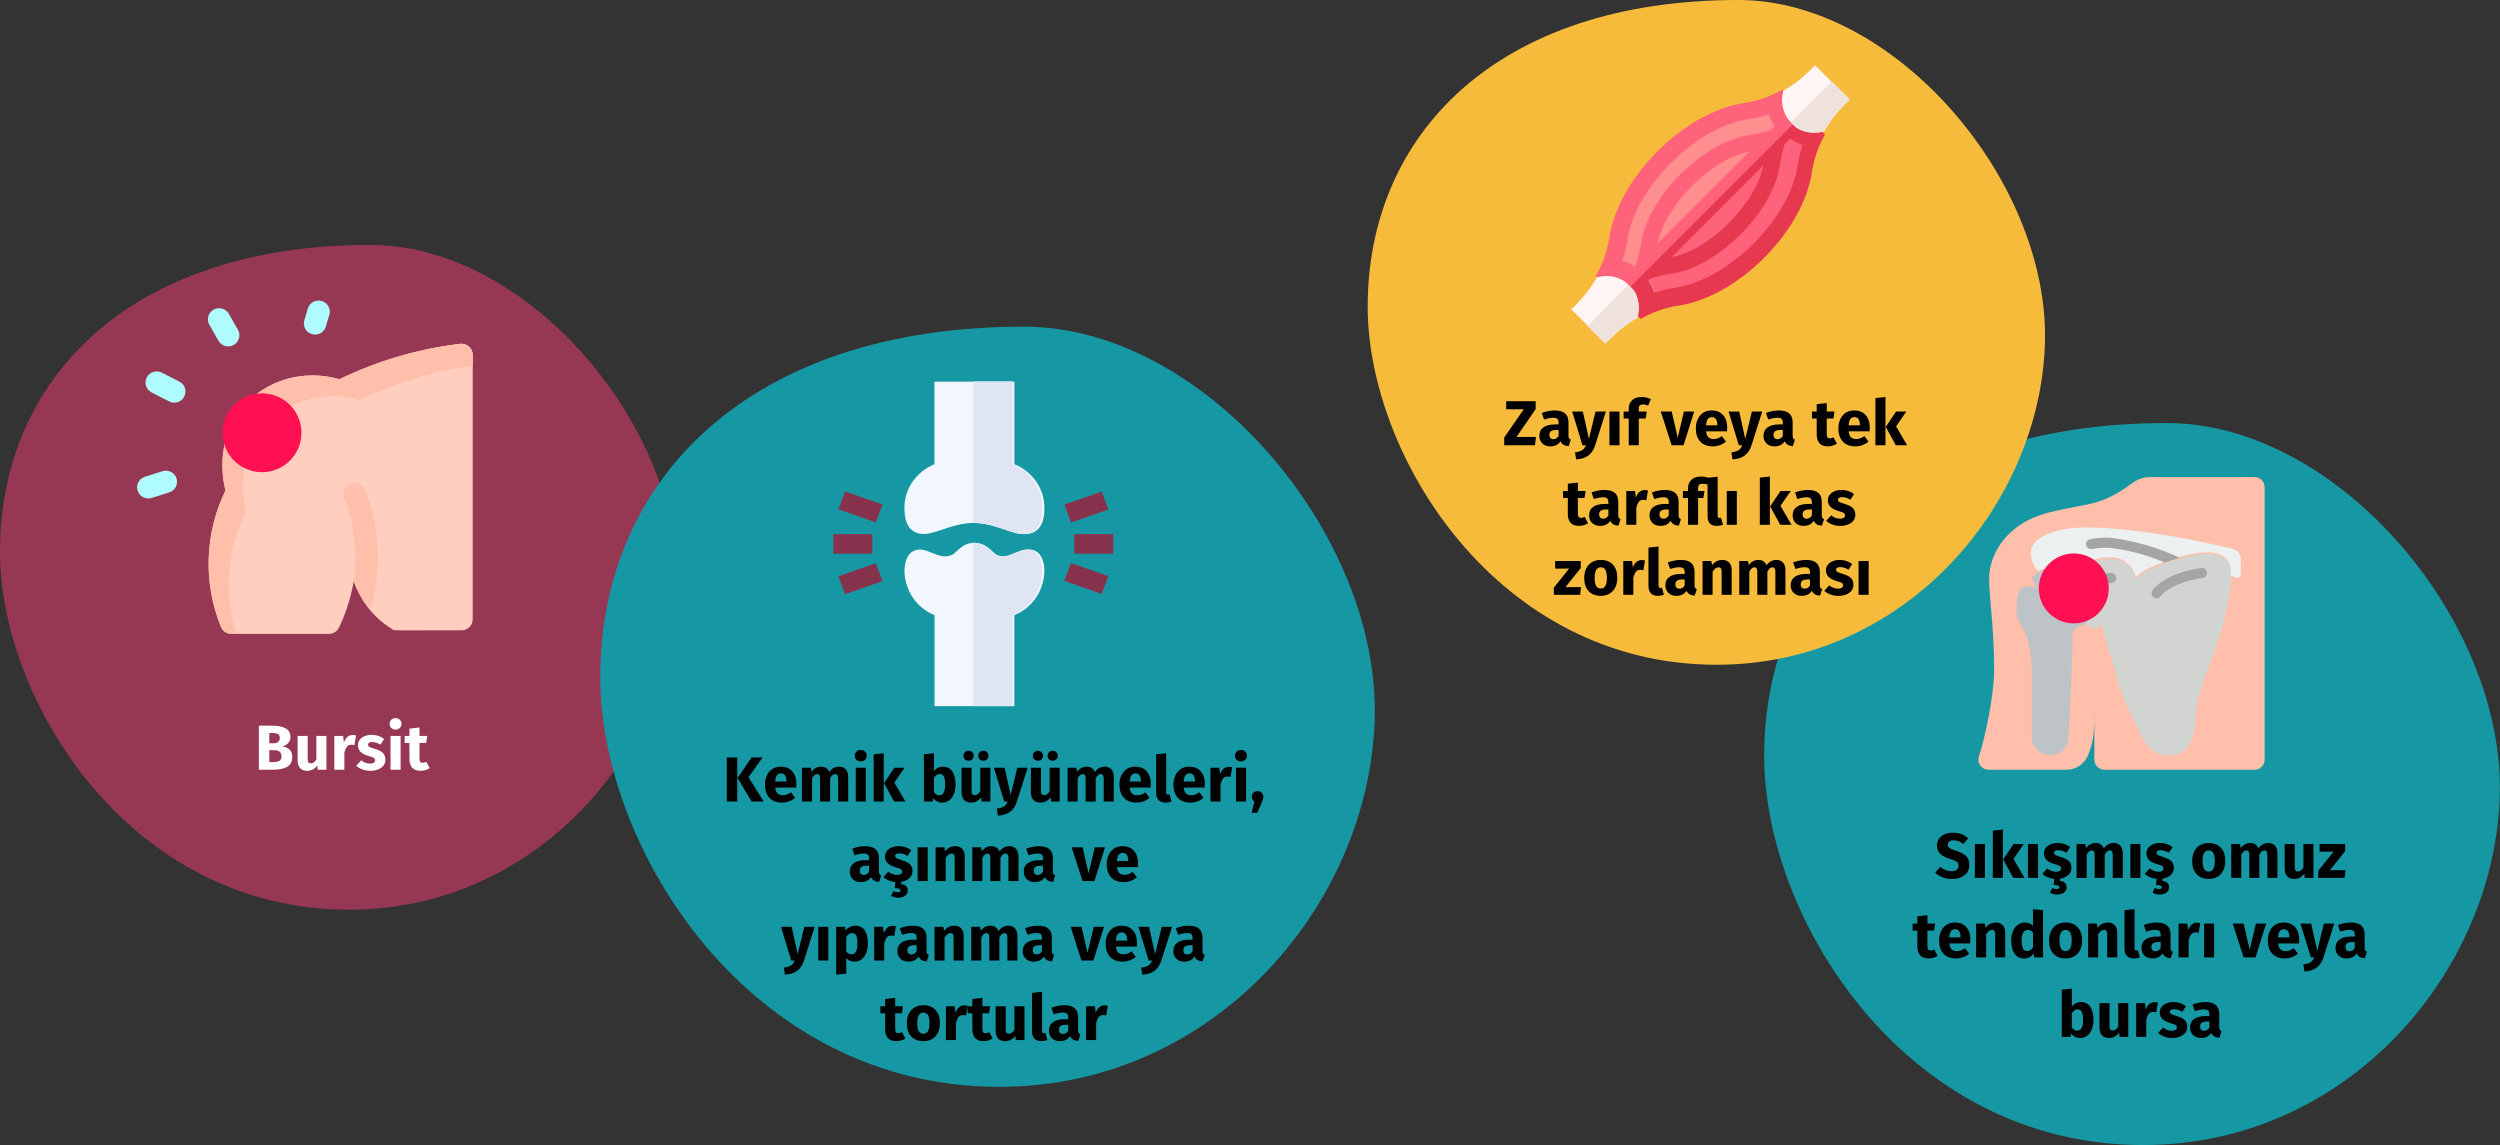 <?xml version="1.0" encoding="UTF-8"?>
<svg width="786px" height="360px" viewBox="0 0 786 360" version="1.1" xmlns="http://www.w3.org/2000/svg" xmlns:xlink="http://www.w3.org/1999/xlink">
    <rect x="0" y="0" width="786" height="360" fill="#333333" stroke="none"/>
    <title>schulterschmerzen-ursachen-tr</title>
    <g id="Page-1" stroke="none" stroke-width="1" fill="none" fill-rule="evenodd">
        <g id="vorlage" transform="translate(-122, -3084)">
            <g id="schulterschmerzen-ursachen-tr" transform="translate(122, 3084)">
                <g id="Group-13" transform="translate(0, 77)" fill-rule="nonzero">
                    <path d="M109.691,209 C168.958,209 211.261,158.87 212.921,108.144 C214.581,57.418 166.205,0 116.531,0 C40.362,0 0,42.507 0,96.402 C0,143.281 40.678,209 109.691,209 Z" id="Oval-Copy-2" fill="#963854"></path>
                    <g id="Group-2" transform="translate(43.11, 17.5)">
                        <g id="shoulder">
                            <path d="M68.097,88.282 C67.072,94.174 65.248,99.061 63.49,102.775 C62.91,104.001 61.666,104.783 60.299,104.783 L29.634,104.783 C28.193,104.783 26.901,103.913 26.362,102.589 C20.534,88.273 21.44,72.722 27.797,59.674 C27.49,58.603 23.684,44.407 33.482,33.182 C40.755,24.85 52.573,21.532 63.601,24.741 C75.19,19.109 87.97,15.218 101.565,13.594 C103.664,13.343 105.51,14.968 105.51,17.062 L105.51,100.19 C105.51,102.119 103.932,103.683 101.985,103.683 C79.492,103.683 80.975,103.787 80.393,103.437 C74.529,99.916 70.441,94.582 68.097,88.282 Z" id="Path" fill="#FFCEBF"></path>
                            <g id="Path" transform="translate(0, -0)" fill="#AEFCFE">
                                <path d="M0.169,59.787 C-0.424,57.95 0.597,55.984 2.451,55.396 L7.958,53.65 C9.812,53.062 11.795,54.075 12.389,55.912 C12.982,57.749 11.96,59.715 10.106,60.303 L4.599,62.049 C2.746,62.637 0.762,61.624 0.169,59.787 Z"></path>
                                <path d="M11.672,32.091 C10.554,32.091 10.532,31.945 4.543,28.859 C2.816,27.969 2.144,25.86 3.042,24.149 C3.94,22.437 6.068,21.771 7.795,22.661 L13.301,25.499 C16.575,27.186 15.332,32.091 11.672,32.091 L11.672,32.091 Z"></path>
                                <path d="M25.568,12.634 L22.704,7.614 C21.747,5.934 22.344,3.804 24.038,2.854 C25.733,1.905 27.883,2.497 28.841,4.176 L31.704,9.197 C32.662,10.877 32.065,13.007 30.37,13.956 C28.676,14.906 26.526,14.314 25.568,12.634 Z"></path>
                                <path d="M54.955,10.556 C53.088,10.011 52.019,8.07 52.568,6.219 L53.67,2.508 C54.219,0.658 56.178,-0.402 58.045,0.143 C59.913,0.687 60.981,2.629 60.432,4.479 L59.33,8.19 C58.781,10.042 56.821,11.1 54.955,10.556 L54.955,10.556 Z"></path>
                            </g>
                            <path d="M73.28,97.335 C70.58,94.089 69.013,90.742 68.097,88.282 C68,88.862 68.02,88.751 68.044,88.564 C69.381,79.821 68.375,70.626 65.132,61.973 C64.454,60.166 65.383,58.155 67.207,57.483 C69.033,56.81 71.062,57.734 71.738,59.541 C76.282,71.662 77,84.836 73.28,97.335 L73.28,97.335 Z" id="Path" fill="#FFBFAB"></path>
                            <path d="M105.51,17.062 L105.51,20.46 C93.142,22.194 81.161,25.86 69.989,31.289 C58.961,28.08 47.143,31.398 39.87,39.731 C30.072,50.956 33.879,65.151 34.185,66.223 C28.524,77.843 27.122,91.574 31.196,104.783 L29.634,104.783 C28.193,104.783 26.901,103.913 26.362,102.589 C20.534,88.274 21.44,72.723 27.797,59.674 C27.49,58.602 23.684,44.407 33.482,33.182 C40.755,24.85 52.573,21.532 63.601,24.74 C75.161,19.123 87.94,15.222 101.565,13.594 C103.664,13.343 105.51,14.967 105.51,17.062 Z" id="Path" fill="#FFBFAB"></path>
                        </g>
                        <circle id="Oval" fill="#FF1053" cx="39.265" cy="41.563" r="12.396"></circle>
                    </g>
                </g>
                <g id="Group-11">
                    <path d="M673.797,360 C738.168,360 784.114,305.553 785.917,250.458 C787.72,195.363 735.178,133 681.226,133 C598.497,133 554.659,179.168 554.659,237.705 C554.659,288.621 598.84,360 673.797,360 Z" id="Oval-Copy-4" fill="#1598A4" fill-rule="nonzero"></path>
                    <g id="Group-50" transform="translate(622, 150)" fill-rule="nonzero">
                        <g id="shoulder-2">
                            <path d="M86.851,0 L54.044,0 C52.022,0.009 50.055,0.663 48.425,1.868 C38.007,9.503 34.83,7.945 22.288,11.103 C7.795,14.753 3.391,25.379 3.391,31.724 C3.391,38.069 4.966,47.586 4.966,60.276 C4.966,68.942 2.028,82.261 0.165,87.823 C-0.159,88.79 -4.71844785e-16,89.856 0.592,90.684 C1.185,91.513 2.138,92.003 3.151,92 L27.7,92 C30.486,92.007 33.033,90.415 34.264,87.897 C36.46,83.349 36.46,79.109 36.46,72.966 L36.46,88.828 C36.46,90.58 37.87,92 39.609,92 L86.851,92 C88.59,92 90,90.58 90,88.828 L90,3.172 C90,1.42 88.59,0 86.851,0 Z" id="Path" fill="#FFBFAB"></path>
                            <path d="M35.027,36.172 C33.588,31.684 29.386,28.642 24.646,28.656 C18.374,28.706 16.8,31.835 16.8,31.835 L18.4,35.014 C18.4,35.014 15.2,33.424 13.6,35.014 C12,36.604 12,39.783 12,42.963 C12,46.142 16.8,47.732 16.8,62.04 L16.8,81.747 C16.8,84.911 19.381,87.475 22.565,87.475 C25.622,87.476 28.148,85.105 28.321,82.072 C28.788,73.898 29.6,58.382 29.6,49.322 C29.6,45.472 38.983,48.614 35.027,36.172 Z" id="Path" fill="#BDC3C7"></path>
                            <path d="M79.5,30.466 C79.5,46.302 68.483,66.888 68.483,73.223 C68.483,79.557 66.909,87.475 60.613,87.475 C57.465,87.475 54.317,87.475 51.169,81.141 C47.423,73.603 44.874,68.472 43.3,62.138 C41.726,55.803 38.578,46.302 38.578,46.302 L38.011,46.872 C37.243,47.673 36.023,47.825 35.084,47.236 C34.529,46.849 34.026,46.391 33.589,45.874 C34.88,44.831 35.57,43.21 35.43,41.551 C35.422,39.881 35.107,38.228 34.501,36.673 C34.126,35.667 33.624,34.715 33.006,33.839 C32.2,32.624 31.181,31.567 30,30.719 C32.974,27.379 37.272,25.545 41.726,25.715 C48.021,25.715 49.595,32.049 49.595,32.049 C51.007,30.767 52.598,29.7 54.317,28.882 C57.465,27.298 66.909,24.131 71.63,24.131 C76.352,24.131 79.5,25.715 79.5,30.466 Z" id="Path" fill="#D1D4D1"></path>
                            <path d="M82.5,25.675 L82.5,30.439 C82.501,30.857 82.289,31.247 81.937,31.474 C81.584,31.702 81.139,31.735 80.756,31.564 C80.284,31.361 79.813,31.158 79.31,30.939 C79.326,30.595 79.357,30.236 79.357,29.893 C79.357,25.207 76.215,23.645 71.501,23.645 C68.616,23.817 65.762,24.331 63,25.176 C61.381,25.644 59.778,26.16 58.348,26.66 C56.942,27.143 55.562,27.701 54.216,28.331 C52.499,29.138 50.911,30.19 49.502,31.454 C49.502,31.454 47.93,25.207 41.645,25.207 C37.198,25.04 32.907,26.849 29.938,30.143 L29.985,30.189 C28.355,28.995 26.385,28.344 24.36,28.331 C22.434,28.264 20.52,28.661 18.781,29.487 C17.266,27.921 16.445,25.817 16.503,23.645 C16.503,18.96 24.36,15.836 33.788,15.836 C49.109,15.836 68.405,19.788 80.033,22.568 C81.484,22.905 82.507,24.194 82.5,25.675 Z" id="Path" fill="#ECF0F1"></path>
                            <g id="Group" transform="translate(21.149, 19.022)" fill="#A5A5A4">
                                <path d="M42.155,6.325 C40.522,6.802 38.905,7.326 37.463,7.835 C32.056,5.534 26.359,3.994 20.532,3.257 C18.539,3.084 16.531,3.202 14.572,3.606 C13.714,3.773 12.884,3.211 12.717,2.351 C12.632,1.937 12.717,1.506 12.952,1.156 C13.188,0.806 13.555,0.566 13.969,0.491 C16.22,0.022 18.528,-0.112 20.818,0.093 C28.201,1.086 35.394,3.187 42.155,6.325 Z" id="Path"></path>
                                <path d="M6.346,23.843 C5.745,23.844 5.195,23.504 4.927,22.965 C3.984,21.258 2.582,19.852 0.88,18.907 C0.372,18.653 0.037,18.147 0.003,17.579 C-0.032,17.012 0.239,16.468 0.713,16.155 C1.187,15.842 1.791,15.807 2.298,16.062 C4.615,17.313 6.515,19.219 7.763,21.543 C8.008,22.035 7.982,22.62 7.694,23.089 C7.405,23.557 6.895,23.843 6.346,23.843 Z" id="Path"></path>
                                <path d="M34.877,19.074 C34.293,19.074 33.756,18.751 33.481,18.234 C33.205,17.717 33.236,17.09 33.56,16.603 C33.705,16.384 37.258,11.223 48.921,9.552 C49.482,9.471 50.043,9.697 50.393,10.144 C50.743,10.59 50.829,11.191 50.618,11.718 C50.407,12.245 49.931,12.619 49.37,12.7 C39.258,14.148 36.226,18.324 36.198,18.366 C35.904,18.809 35.408,19.075 34.877,19.074 Z" id="Path"></path>
                                <path d="M22.197,12.715 C22.194,13.592 21.486,14.303 20.612,14.305 C18.091,14.352 15.673,15.318 13.811,17.024 C13.67,17.158 13.51,17.27 13.335,17.357 C12.958,16.348 12.452,15.391 11.83,14.512 C14.272,12.388 17.379,11.189 20.612,11.126 C21.486,11.128 22.194,11.838 22.197,12.715 Z" id="Path"></path>
                            </g>
                        </g>
                        <circle id="Oval" fill="#FF1053" cx="30" cy="35" r="11"></circle>
                    </g>
                    <rect id="Rectangle" opacity="0" x="0" y="0" width="786" height="360"></rect>
                </g>
                <g id="Group-11-Copy" transform="translate(430, 0)" fill-rule="nonzero">
                    <path d="M109.691,209 C168.958,209 211.261,158.87 212.921,108.144 C214.581,57.418 166.205,0 116.531,0 C40.362,0 0,42.507 0,96.402 C0,143.281 40.678,209 109.691,209 Z" id="Oval-Copy-4" fill="#F7BB3C"></path>
                    <g id="muscle" transform="translate(64, 20.5)">
                        <path d="M79.136,20.539 C77.004,24.298 75.578,28.344 74.981,32.448 C73.673,41.448 68.14,51.393 59.8,59.732 C51.462,68.07 41.517,73.603 32.516,74.912 C28.487,75.499 24.402,76.964 20.589,79.136 L14.154,72.703 L7.721,66.269 C9.892,62.456 11.359,58.371 11.944,54.341 C13.254,45.34 18.787,35.396 27.125,27.057 C35.463,18.718 45.408,13.185 54.409,11.876 C58.513,11.279 62.559,9.855 66.316,7.721 L72.727,14.13 L79.136,20.539 Z" id="Path" fill="#FF637B"></path>
                        <path d="M79.779,21.785 C77.668,25.504 76.257,29.509 75.665,33.571 C74.371,42.479 68.892,52.322 60.635,60.574 C52.379,68.827 42.533,74.303 33.621,75.599 C29.633,76.18 25.588,77.63 21.812,79.779 L15.441,73.412 L73.434,15.441 L79.779,21.785 Z" id="Path" fill="#E63950"></path>
                        <path d="M72.059,25.373 C71.375,27.454 70.876,29.569 70.566,31.71 C69.411,39.651 64.398,48.556 56.814,56.141 C49.229,63.726 40.324,68.738 32.382,69.893 C30.289,70.197 28.164,70.711 26.054,71.415 C25.317,69.127 24.04,67.002 22.269,65.231 C20.507,63.469 18.392,62.185 16.085,61.446 C16.791,59.338 17.303,57.212 17.608,55.118 C18.764,47.176 23.776,38.271 31.361,30.688 C38.944,23.103 47.849,18.091 55.79,16.936 C57.931,16.624 60.05,16.125 62.131,15.441 C62.869,17.721 64.143,19.836 65.903,21.597 C67.659,23.352 69.762,24.632 72.059,25.373 Z" id="Path" fill="#FF8E8E"></path>
                        <path d="M72.702,25.035 C72.013,27.132 71.51,29.262 71.197,31.419 C70.033,39.419 64.981,48.389 57.336,56.029 C49.691,63.67 40.716,68.718 32.712,69.882 C30.602,70.188 28.46,70.706 26.333,71.415 C25.59,69.11 24.303,66.969 22.518,65.186 L66.498,21.232 C68.267,23 70.387,24.29 72.702,25.035 Z" id="Path" fill="#FF637B"></path>
                        <path d="M20.771,79.435 C17.81,81.122 15.015,83.239 12.548,85.707 L10.755,87.5 L0,76.745 L1.793,74.952 C4.26,72.486 6.378,69.69 8.064,66.73 C11.549,65.643 15.504,66.476 18.263,69.236 C21.021,71.996 21.858,75.95 20.771,79.435 L20.771,79.435 Z" id="Path" fill="#FFF5F5"></path>
                        <path d="M20.764,79.261 C17.761,80.984 14.925,83.148 12.422,85.668 L10.603,87.5 L5.147,82.006 L18.22,68.842 C21.018,71.661 21.867,75.701 20.764,79.261 L20.764,79.261 Z" id="Path" fill="#EFE2DD"></path>
                        <path d="M87.5,10.852 L85.691,12.661 C83.232,15.12 81.145,17.867 79.486,20.787 C75.987,21.852 72.031,21.005 69.263,18.237 C66.497,15.47 65.648,11.514 66.712,8.014 C69.635,6.357 72.38,4.27 74.839,1.809 L76.648,0 L87.5,10.852 Z" id="Path" fill="#FFF5F5"></path>
                        <path d="M87.5,10.669 L85.649,12.51 C83.133,15.012 80.998,17.808 79.301,20.779 C75.721,21.863 71.673,21.001 68.842,18.184 L81.949,5.147 L87.5,10.669 Z" id="Path" fill="#EFE2DD"></path>
                        <path d="M68.949,17.908 L67.125,16.085 L62.837,20.373 C60.551,21.103 58.222,21.646 55.906,21.985 C49.12,22.969 41.05,27.577 34.314,34.314 C27.579,41.05 22.968,49.122 21.981,55.907 C21.646,58.222 21.103,60.551 20.373,62.839 L16.085,67.127 L17.908,68.95 L19.73,70.772 L24.018,66.484 C26.304,65.754 28.634,65.211 30.951,64.874 C37.734,63.889 45.807,59.279 52.542,52.542 C59.278,45.809 63.887,37.736 64.874,30.949 C65.211,28.634 65.752,26.307 66.484,24.02 L70.772,19.732 L68.949,17.908 Z M37.96,37.96 C43.72,32.199 50.418,28.215 56.021,27.19 L27.189,56.023 C28.215,50.42 32.199,43.72 37.96,37.96 L37.96,37.96 Z M48.897,48.897 C43.136,54.658 36.439,58.642 30.836,59.666 L59.668,30.834 C58.642,36.439 54.658,43.136 48.897,48.897 L48.897,48.897 Z" id="Shape" fill="#FF637B"></path>
                        <path d="M69.596,18.658 L18.658,69.597 L20.476,71.415 L24.756,67.136 C27.037,66.407 29.363,65.865 31.675,65.529 C38.444,64.546 46.501,59.946 53.222,53.222 C59.944,46.502 64.544,38.446 65.529,31.673 C65.865,29.363 66.405,27.04 67.136,24.757 L71.415,20.478 L69.596,18.658 Z M49.585,49.585 C43.835,55.334 37.151,59.31 31.56,60.332 L60.334,31.558 C59.31,37.151 55.334,43.835 49.585,49.585 L49.585,49.585 Z" id="Shape" fill="#E63950"></path>
                    </g>
                </g>
                <g id="Group-12" transform="translate(188.723, 102.7)" fill-rule="nonzero">
                    <path d="M125.437,239 C193.21,239 241.585,181.675 243.483,123.667 C245.382,65.66 190.062,0 133.258,0 C46.156,0 -7.10542736e-15,48.609 -7.10542736e-15,110.24 C-7.10542736e-15,163.848 46.517,239 125.437,239 Z" id="Oval-Copy-10" fill="#1598A4"></path>
                    <g id="Group" transform="translate(73.277, 17.3)">
                        <polygon id="Path" fill="#87324C" transform="translate(8.522, 61.945) rotate(-19.993) translate(-8.522, -61.945) " points="2.245 58.845 14.71 59.023 14.799 65.044 2.334 64.866"></polygon>
                        <polygon id="Path" fill="#87324C" transform="translate(79.547, 39.417) rotate(-19.993) translate(-79.547, -39.417) " points="73.27 36.318 85.735 36.495 85.824 42.516 73.359 42.338"></polygon>
                        <polygon id="Path" fill="#87324C" transform="translate(8.53, 39.383) rotate(-70.007) translate(-8.53, -39.383) " points="5.431 33.106 11.452 33.195 11.629 45.66 5.609 45.571"></polygon>
                        <polygon id="Path" fill="#87324C" transform="translate(79.538, 61.885) rotate(-70.007) translate(-79.538, -61.885) " points="76.439 55.608 82.46 55.697 82.638 68.161 76.617 68.073"></polygon>
                        <polygon id="Path" fill="#87324C" points="0 47.919 12.262 47.919 12.262 54.081 0 54.081"></polygon>
                        <polygon id="Path" fill="#87324C" points="75.738 47.919 88 47.919 88 54.081 75.738 54.081"></polygon>
                        <path d="M56.932,25.941 L56.932,0 L31.789,0 L31.789,25.941 C26.134,28.279 22.361,33.59 22.361,39.564 C22.361,42.147 22.675,45.322 25.129,46.963 C29.769,50.066 35.682,44.404 44.346,44.398 L44.361,44.398 C53.033,44.398 58.927,50.1 63.584,46.993 C66.044,45.352 66.361,42.161 66.361,39.564 C66.361,33.59 62.587,28.279 56.932,25.941 L56.932,25.941 Z" id="Path" fill="#F1F6FF"></path>
                        <path d="M65.639,39.564 C65.639,42.161 65.328,45.352 62.91,46.993 C58.332,50.1 52.539,44.398 44.014,44.398 L44,44.398 L44,0 L56.371,0 L56.371,25.941 C61.93,28.279 65.639,33.59 65.639,39.564 L65.639,39.564 Z" id="Path" fill="#F1F6FF"></path>
                        <path d="M65.639,39.564 C65.639,42.161 65.328,45.352 62.91,46.993 C58.332,50.1 52.539,44.398 44.014,44.398 L44,44.398 L44,0 L56.371,0 L56.371,25.941 C61.93,28.279 65.639,33.59 65.639,39.564 L65.639,39.564 Z" id="Path" fill="#DFE5F2"></path>
                        <path d="M56.899,73.425 L56.899,102 L31.822,102 L31.822,73.425 C21.332,69.041 20.504,56.183 24.786,53.475 C28.907,50.87 32.796,56.55 37.358,54.436 C38.635,53.842 40.426,50.666 44.346,50.658 L44.361,50.658 C48.287,50.658 50.078,53.84 51.357,54.43 C55.946,56.546 59.776,50.832 63.929,53.45 C68.213,56.153 67.404,69.033 56.899,73.425 Z" id="Path" fill="#F1F6FF"></path>
                        <path d="M56.339,73.425 L56.339,102 L44,102 L44,50.658 L44.014,50.658 C47.874,50.658 49.634,53.84 50.891,54.43 C55.402,56.546 59.167,50.832 63.249,53.45 C67.46,56.153 66.665,69.033 56.339,73.425 Z" id="Path" fill="#DFE5F2"></path>
                    </g>
                </g>
                <path d="M85.85,242 C87.757,242 89.24,241.697 90.3,241.09 C91.36,240.483 91.89,239.44 91.89,237.96 C91.89,236.947 91.6,236.187 91.02,235.68 C90.44,235.173 89.69,234.833 88.77,234.66 C89.49,234.487 90.093,234.15 90.58,233.65 C91.067,233.15 91.31,232.493 91.31,231.68 C91.31,230.427 90.797,229.523 89.77,228.97 C88.743,228.417 87.257,228.14 85.31,228.14 L85.31,228.14 L81.39,228.14 L81.39,242 L85.85,242 Z M85.89,233.68 L84.67,233.68 L84.67,230.46 L85.63,230.46 C86.443,230.46 87.037,230.577 87.41,230.81 C87.783,231.043 87.97,231.44 87.97,232 C87.97,233.12 87.277,233.68 85.89,233.68 L85.89,233.68 Z M85.87,239.62 L84.67,239.62 L84.67,235.86 L86.11,235.86 C87.71,235.86 88.51,236.5 88.51,237.78 C88.51,238.487 88.287,238.97 87.84,239.23 C87.393,239.49 86.737,239.62 85.87,239.62 L85.87,239.62 Z M96.53,242.34 C97.903,242.34 98.977,241.78 99.75,240.66 L99.75,240.66 L99.89,242 L102.63,242 L102.63,231.38 L99.47,231.38 L99.47,238.76 C98.99,239.587 98.417,240 97.75,240 C97.403,240 97.147,239.897 96.98,239.69 C96.813,239.483 96.73,239.12 96.73,238.6 L96.73,238.6 L96.73,231.38 L93.57,231.38 L93.57,239 C93.57,240.053 93.82,240.873 94.32,241.46 C94.82,242.047 95.557,242.34 96.53,242.34 Z M108.27,242 L108.27,236.74 C108.457,235.873 108.713,235.223 109.04,234.79 C109.367,234.357 109.843,234.14 110.47,234.14 C110.71,234.14 111.03,234.187 111.43,234.28 L111.43,234.28 L111.93,231.22 C111.61,231.127 111.257,231.08 110.87,231.08 C110.257,231.08 109.707,231.29 109.22,231.71 C108.733,232.13 108.37,232.707 108.13,233.44 L108.13,233.44 L107.87,231.38 L105.11,231.38 L105.11,242 L108.27,242 Z M116.45,242.34 C117.33,242.34 118.13,242.2 118.85,241.92 C119.57,241.64 120.137,241.237 120.55,240.71 C120.963,240.183 121.17,239.56 121.17,238.84 C121.17,237.933 120.9,237.223 120.36,236.71 C119.82,236.197 118.997,235.78 117.89,235.46 C117.25,235.273 116.777,235.113 116.47,234.98 C116.163,234.847 115.96,234.717 115.86,234.59 C115.76,234.463 115.71,234.3 115.71,234.1 C115.71,233.847 115.82,233.65 116.04,233.51 C116.26,233.37 116.577,233.3 116.99,233.3 C117.87,233.3 118.743,233.573 119.61,234.12 L119.61,234.12 L120.77,232.34 C120.263,231.927 119.677,231.607 119.01,231.38 C118.343,231.153 117.63,231.04 116.87,231.04 C116.003,231.04 115.24,231.183 114.58,231.47 C113.92,231.757 113.413,232.143 113.06,232.63 C112.707,233.117 112.53,233.667 112.53,234.28 C112.53,235.093 112.79,235.773 113.31,236.32 C113.83,236.867 114.617,237.293 115.67,237.6 C116.337,237.787 116.823,237.943 117.13,238.07 C117.437,238.197 117.643,238.333 117.75,238.48 C117.857,238.627 117.91,238.827 117.91,239.08 C117.91,239.4 117.773,239.647 117.5,239.82 C117.227,239.993 116.85,240.08 116.37,240.08 C115.383,240.08 114.443,239.733 113.55,239.04 L113.55,239.04 L112.01,240.76 C112.543,241.253 113.193,241.64 113.96,241.92 C114.727,242.2 115.557,242.34 116.45,242.34 Z M124.35,229.38 C124.897,229.38 125.347,229.21 125.7,228.87 C126.053,228.53 126.23,228.1 126.23,227.58 C126.23,227.06 126.053,226.63 125.7,226.29 C125.347,225.95 124.897,225.78 124.35,225.78 C123.803,225.78 123.357,225.95 123.01,226.29 C122.663,226.63 122.49,227.06 122.49,227.58 C122.49,228.1 122.663,228.53 123.01,228.87 C123.357,229.21 123.803,229.38 124.35,229.38 Z M125.95,242 L125.95,231.38 L122.79,231.38 L122.79,242 L125.95,242 Z M132.21,242.34 C132.717,242.34 133.227,242.267 133.74,242.12 C134.253,241.973 134.703,241.767 135.09,241.5 L135.09,241.5 L134.03,239.5 C133.63,239.727 133.25,239.84 132.89,239.84 C132.543,239.84 132.29,239.733 132.13,239.52 C131.97,239.307 131.89,238.953 131.89,238.46 L131.89,238.46 L131.89,233.58 L133.99,233.58 L134.33,231.38 L131.89,231.38 L131.89,228.72 L128.73,229.08 L128.73,231.38 L127.23,231.38 L127.23,233.58 L128.73,233.58 L128.73,238.5 C128.73,241.047 129.89,242.327 132.21,242.34 Z" id="Bursit" fill="#FFFFFF" fill-rule="nonzero"></path>
                <path d="M231.79,252 L231.79,238.14 L228.51,238.14 L228.51,252 L231.79,252 Z M240.11,252 L235.33,244.36 L239.75,238.14 L236.29,238.14 L231.89,244.6 L236.31,252 L240.11,252 Z M245.85,252.34 C247.37,252.34 248.75,251.847 249.99,250.86 L249.99,250.86 L248.69,249.1 C248.223,249.42 247.79,249.657 247.39,249.81 C246.99,249.963 246.577,250.04 246.15,250.04 C245.443,250.04 244.89,249.86 244.49,249.5 C244.09,249.14 243.837,248.513 243.73,247.62 L243.73,247.62 L250.31,247.62 C250.35,247.3 250.37,246.92 250.37,246.48 C250.37,244.773 249.937,243.44 249.07,242.48 C248.203,241.52 247.003,241.04 245.47,241.04 C244.43,241.04 243.537,241.29 242.79,241.79 C242.043,242.29 241.477,242.97 241.09,243.83 C240.703,244.69 240.51,245.66 240.51,246.74 C240.51,248.447 240.97,249.807 241.89,250.82 C242.81,251.833 244.13,252.34 245.85,252.34 Z M247.27,245.72 L243.73,245.72 C243.797,244.8 243.98,244.14 244.28,243.74 C244.58,243.34 245.003,243.14 245.55,243.14 C246.67,243.14 247.243,243.953 247.27,245.58 L247.27,245.58 L247.27,245.72 Z M255.31,252 L255.31,244.74 C255.55,244.287 255.8,243.943 256.06,243.71 C256.32,243.477 256.61,243.36 256.93,243.36 C257.53,243.36 257.83,243.833 257.83,244.78 L257.83,244.78 L257.83,252 L260.99,252 L260.99,244.74 C261.23,244.273 261.477,243.927 261.73,243.7 C261.983,243.473 262.277,243.36 262.61,243.36 C263.21,243.36 263.51,243.833 263.51,244.78 L263.51,244.78 L263.51,252 L266.67,252 L266.67,244.24 C266.67,243.24 266.417,242.457 265.91,241.89 C265.403,241.323 264.73,241.04 263.89,241.04 C263.223,241.04 262.633,241.177 262.12,241.45 C261.607,241.723 261.137,242.147 260.71,242.72 C260.51,242.187 260.193,241.773 259.76,241.48 C259.327,241.187 258.81,241.04 258.21,241.04 C257.57,241.04 257,241.17 256.5,241.43 C256,241.69 255.543,242.087 255.13,242.62 L255.13,242.62 L254.91,241.38 L252.15,241.38 L252.15,252 L255.31,252 Z M270.61,239.38 C271.157,239.38 271.607,239.21 271.96,238.87 C272.313,238.53 272.49,238.1 272.49,237.58 C272.49,237.06 272.313,236.63 271.96,236.29 C271.607,235.95 271.157,235.78 270.61,235.78 C270.063,235.78 269.617,235.95 269.27,236.29 C268.923,236.63 268.75,237.06 268.75,237.58 C268.75,238.1 268.923,238.53 269.27,238.87 C269.617,239.21 270.063,239.38 270.61,239.38 Z M272.21,252 L272.21,241.38 L269.05,241.38 L269.05,252 L272.21,252 Z M277.85,252 L277.85,236.82 L274.69,237.16 L274.69,252 L277.85,252 Z M284.67,252 L281.19,246.04 L284.41,241.38 L281.19,241.38 L277.95,246.2 L281.11,252 L284.67,252 Z M296.21,252.34 C297.077,252.34 297.827,252.1 298.46,251.62 C299.093,251.14 299.58,250.473 299.92,249.62 C300.26,248.767 300.43,247.793 300.43,246.7 C300.43,244.913 300.09,243.523 299.41,242.53 C298.73,241.537 297.757,241.04 296.49,241.04 C295.903,241.04 295.36,241.167 294.86,241.42 C294.36,241.673 293.95,242.02 293.63,242.46 L293.63,242.46 L293.63,236.82 L290.47,237.16 L290.47,252 L293.27,252 L293.43,250.98 C293.763,251.407 294.167,251.74 294.64,251.98 C295.113,252.22 295.637,252.34 296.21,252.34 Z M295.29,250.04 C294.957,250.04 294.647,249.95 294.36,249.77 C294.073,249.59 293.83,249.34 293.63,249.02 L293.63,249.02 L293.63,244.6 C294.123,243.773 294.723,243.36 295.43,243.36 C295.99,243.36 296.417,243.6 296.71,244.08 C297.003,244.56 297.15,245.433 297.15,246.7 C297.15,248.927 296.53,250.04 295.29,250.04 Z M304.53,239.18 C304.983,239.18 305.367,239.027 305.68,238.72 C305.993,238.413 306.15,238.04 306.15,237.6 C306.15,237.16 305.993,236.787 305.68,236.48 C305.367,236.173 304.983,236.02 304.53,236.02 C304.077,236.02 303.693,236.173 303.38,236.48 C303.067,236.787 302.91,237.16 302.91,237.6 C302.91,238.04 303.067,238.413 303.38,238.72 C303.693,239.027 304.077,239.18 304.53,239.18 Z M309.15,239.18 C309.617,239.18 310.003,239.027 310.31,238.72 C310.617,238.413 310.77,238.04 310.77,237.6 C310.77,237.16 310.617,236.787 310.31,236.48 C310.003,236.173 309.617,236.02 309.15,236.02 C308.71,236.02 308.333,236.173 308.02,236.48 C307.707,236.787 307.55,237.16 307.55,237.6 C307.55,238.04 307.707,238.413 308.02,238.72 C308.333,239.027 308.71,239.18 309.15,239.18 Z M305.27,252.34 C306.643,252.34 307.717,251.78 308.49,250.66 L308.49,250.66 L308.63,252 L311.37,252 L311.37,241.38 L308.21,241.38 L308.21,248.76 C307.73,249.587 307.157,250 306.49,250 C306.143,250 305.887,249.897 305.72,249.69 C305.553,249.483 305.47,249.12 305.47,248.6 L305.47,248.6 L305.47,241.38 L302.31,241.38 L302.31,249 C302.31,250.053 302.56,250.873 303.06,251.46 C303.56,252.047 304.297,252.34 305.27,252.34 Z M313.73,256.44 C315.357,256.347 316.653,255.93 317.62,255.19 C318.587,254.45 319.283,253.393 319.71,252.02 L319.71,252.02 L323.09,241.38 L319.83,241.38 L317.75,249.98 L315.85,241.38 L312.49,241.38 L315.73,252 L316.81,252 C316.517,252.707 316.127,253.22 315.64,253.54 C315.153,253.86 314.403,254.087 313.39,254.22 L313.39,254.22 L313.73,256.44 Z M326.33,239.18 C326.783,239.18 327.167,239.027 327.48,238.72 C327.793,238.413 327.95,238.04 327.95,237.6 C327.95,237.16 327.793,236.787 327.48,236.48 C327.167,236.173 326.783,236.02 326.33,236.02 C325.877,236.02 325.493,236.173 325.18,236.48 C324.867,236.787 324.71,237.16 324.71,237.6 C324.71,238.04 324.867,238.413 325.18,238.72 C325.493,239.027 325.877,239.18 326.33,239.18 Z M330.95,239.18 C331.417,239.18 331.803,239.027 332.11,238.72 C332.417,238.413 332.57,238.04 332.57,237.6 C332.57,237.16 332.417,236.787 332.11,236.48 C331.803,236.173 331.417,236.02 330.95,236.02 C330.51,236.02 330.133,236.173 329.82,236.48 C329.507,236.787 329.35,237.16 329.35,237.6 C329.35,238.04 329.507,238.413 329.82,238.72 C330.133,239.027 330.51,239.18 330.95,239.18 Z M327.07,252.34 C328.443,252.34 329.517,251.78 330.29,250.66 L330.29,250.66 L330.43,252 L333.17,252 L333.17,241.38 L330.01,241.38 L330.01,248.76 C329.53,249.587 328.957,250 328.29,250 C327.943,250 327.687,249.897 327.52,249.69 C327.353,249.483 327.27,249.12 327.27,248.6 L327.27,248.6 L327.27,241.38 L324.11,241.38 L324.11,249 C324.11,250.053 324.36,250.873 324.86,251.46 C325.36,252.047 326.097,252.34 327.07,252.34 Z M338.81,252 L338.81,244.74 C339.05,244.287 339.3,243.943 339.56,243.71 C339.82,243.477 340.11,243.36 340.43,243.36 C341.03,243.36 341.33,243.833 341.33,244.78 L341.33,244.78 L341.33,252 L344.49,252 L344.49,244.74 C344.73,244.273 344.977,243.927 345.23,243.7 C345.483,243.473 345.777,243.36 346.11,243.36 C346.71,243.36 347.01,243.833 347.01,244.78 L347.01,244.78 L347.01,252 L350.17,252 L350.17,244.24 C350.17,243.24 349.917,242.457 349.41,241.89 C348.903,241.323 348.23,241.04 347.39,241.04 C346.723,241.04 346.133,241.177 345.62,241.45 C345.107,241.723 344.637,242.147 344.21,242.72 C344.01,242.187 343.693,241.773 343.26,241.48 C342.827,241.187 342.31,241.04 341.71,241.04 C341.07,241.04 340.5,241.17 340,241.43 C339.5,241.69 339.043,242.087 338.63,242.62 L338.63,242.62 L338.41,241.38 L335.65,241.38 L335.65,252 L338.81,252 Z M357.29,252.34 C358.81,252.34 360.19,251.847 361.43,250.86 L361.43,250.86 L360.13,249.1 C359.663,249.42 359.23,249.657 358.83,249.81 C358.43,249.963 358.017,250.04 357.59,250.04 C356.883,250.04 356.33,249.86 355.93,249.5 C355.53,249.14 355.277,248.513 355.17,247.62 L355.17,247.62 L361.75,247.62 C361.79,247.3 361.81,246.92 361.81,246.48 C361.81,244.773 361.377,243.44 360.51,242.48 C359.643,241.52 358.443,241.04 356.91,241.04 C355.87,241.04 354.977,241.29 354.23,241.79 C353.483,242.29 352.917,242.97 352.53,243.83 C352.143,244.69 351.95,245.66 351.95,246.74 C351.95,248.447 352.41,249.807 353.33,250.82 C354.25,251.833 355.57,252.34 357.29,252.34 Z M358.71,245.72 L355.17,245.72 C355.237,244.8 355.42,244.14 355.72,243.74 C356.02,243.34 356.443,243.14 356.99,243.14 C358.11,243.14 358.683,243.953 358.71,245.58 L358.71,245.58 L358.71,245.72 Z M366.41,252.34 C367.117,252.34 367.757,252.22 368.33,251.98 L368.33,251.98 L367.71,249.74 C367.55,249.807 367.377,249.84 367.19,249.84 C366.83,249.84 366.65,249.62 366.65,249.18 L366.65,249.18 L366.65,236.82 L363.49,237.16 L363.49,249.3 C363.49,250.273 363.747,251.023 364.26,251.55 C364.773,252.077 365.49,252.34 366.41,252.34 Z M374.27,252.34 C375.79,252.34 377.17,251.847 378.41,250.86 L378.41,250.86 L377.11,249.1 C376.643,249.42 376.21,249.657 375.81,249.81 C375.41,249.963 374.997,250.04 374.57,250.04 C373.863,250.04 373.31,249.86 372.91,249.5 C372.51,249.14 372.257,248.513 372.15,247.62 L372.15,247.62 L378.73,247.62 C378.77,247.3 378.79,246.92 378.79,246.48 C378.79,244.773 378.357,243.44 377.49,242.48 C376.623,241.52 375.423,241.04 373.89,241.04 C372.85,241.04 371.957,241.29 371.21,241.79 C370.463,242.29 369.897,242.97 369.51,243.83 C369.123,244.69 368.93,245.66 368.93,246.74 C368.93,248.447 369.39,249.807 370.31,250.82 C371.23,251.833 372.55,252.34 374.27,252.34 Z M375.69,245.72 L372.15,245.72 C372.217,244.8 372.4,244.14 372.7,243.74 C373,243.34 373.423,243.14 373.97,243.14 C375.09,243.14 375.663,243.953 375.69,245.58 L375.69,245.58 L375.69,245.72 Z M383.73,252 L383.73,246.74 C383.917,245.873 384.173,245.223 384.5,244.79 C384.827,244.357 385.303,244.14 385.93,244.14 C386.17,244.14 386.49,244.187 386.89,244.28 L386.89,244.28 L387.39,241.22 C387.07,241.127 386.717,241.08 386.33,241.08 C385.717,241.08 385.167,241.29 384.68,241.71 C384.193,242.13 383.83,242.707 383.59,243.44 L383.59,243.44 L383.33,241.38 L380.57,241.38 L380.57,252 L383.73,252 Z M390.15,239.38 C390.697,239.38 391.147,239.21 391.5,238.87 C391.853,238.53 392.03,238.1 392.03,237.58 C392.03,237.06 391.853,236.63 391.5,236.29 C391.147,235.95 390.697,235.78 390.15,235.78 C389.603,235.78 389.157,235.95 388.81,236.29 C388.463,236.63 388.29,237.06 388.29,237.58 C388.29,238.1 388.463,238.53 388.81,238.87 C389.157,239.21 389.603,239.38 390.15,239.38 Z M391.75,252 L391.75,241.38 L388.59,241.38 L388.59,252 L391.75,252 Z M395.29,255.54 L396.55,252.64 C396.79,252.107 396.957,251.693 397.05,251.4 C397.143,251.107 397.19,250.813 397.19,250.52 C397.19,250.013 397.017,249.587 396.67,249.24 C396.323,248.893 395.897,248.72 395.39,248.72 C394.87,248.72 394.437,248.893 394.09,249.24 C393.743,249.587 393.57,250.013 393.57,250.52 C393.57,250.827 393.64,251.11 393.78,251.37 C393.92,251.63 394.117,251.847 394.37,252.02 L394.37,252.02 L393.51,255.54 L395.29,255.54 Z M270.63,277.34 C272.07,277.34 273.137,276.807 273.83,275.74 C274.057,276.247 274.377,276.617 274.79,276.85 C275.203,277.083 275.737,277.227 276.39,277.28 L276.39,277.28 L277.05,275.22 C276.797,275.127 276.613,274.987 276.5,274.8 C276.387,274.613 276.33,274.32 276.33,273.92 L276.33,273.92 L276.33,269.8 C276.33,268.547 275.977,267.607 275.27,266.98 C274.563,266.353 273.45,266.04 271.93,266.04 C271.33,266.04 270.68,266.107 269.98,266.24 C269.28,266.373 268.597,266.567 267.93,266.82 L267.93,266.82 L268.65,268.9 C269.17,268.727 269.677,268.59 270.17,268.49 C270.663,268.39 271.083,268.34 271.43,268.34 C272.097,268.34 272.563,268.457 272.83,268.69 C273.097,268.923 273.23,269.353 273.23,269.98 L273.23,269.98 L273.23,270.44 L272.15,270.44 C270.537,270.44 269.303,270.747 268.45,271.36 C267.597,271.973 267.17,272.86 267.17,274.02 C267.17,275.007 267.483,275.807 268.11,276.42 C268.737,277.033 269.577,277.34 270.63,277.34 Z M271.55,275.08 C271.163,275.08 270.86,274.963 270.64,274.73 C270.42,274.497 270.31,274.167 270.31,273.74 C270.31,273.207 270.487,272.813 270.84,272.56 C271.193,272.307 271.73,272.18 272.45,272.18 L272.45,272.18 L273.23,272.18 L273.23,274.06 C272.83,274.74 272.27,275.08 271.55,275.08 Z M282.41,282.24 C283.317,282.24 284.04,282.027 284.58,281.6 C285.12,281.173 285.39,280.62 285.39,279.94 C285.39,279.38 285.22,278.93 284.88,278.59 C284.54,278.25 284.017,278.04 283.31,277.96 L283.31,277.96 L283.31,277.26 C284.377,277.1 285.24,276.72 285.9,276.12 C286.56,275.52 286.89,274.76 286.89,273.84 C286.89,272.933 286.62,272.223 286.08,271.71 C285.54,271.197 284.717,270.78 283.61,270.46 C282.97,270.273 282.497,270.113 282.19,269.98 C281.883,269.847 281.68,269.717 281.58,269.59 C281.48,269.463 281.43,269.3 281.43,269.1 C281.43,268.847 281.54,268.65 281.76,268.51 C281.98,268.37 282.297,268.3 282.71,268.3 C283.59,268.3 284.463,268.573 285.33,269.12 L285.33,269.12 L286.49,267.34 C285.983,266.927 285.397,266.607 284.73,266.38 C284.063,266.153 283.35,266.04 282.59,266.04 C281.723,266.04 280.96,266.183 280.3,266.47 C279.64,266.757 279.133,267.143 278.78,267.63 C278.427,268.117 278.25,268.667 278.25,269.28 C278.25,270.093 278.51,270.773 279.03,271.32 C279.55,271.867 280.337,272.293 281.39,272.6 C282.057,272.787 282.543,272.943 282.85,273.07 C283.157,273.197 283.363,273.333 283.47,273.48 C283.577,273.627 283.63,273.827 283.63,274.08 C283.63,274.4 283.493,274.647 283.22,274.82 C282.947,274.993 282.57,275.08 282.09,275.08 C281.103,275.08 280.163,274.733 279.27,274.04 L279.27,274.04 L277.73,275.76 C278.21,276.187 278.77,276.537 279.41,276.81 C280.05,277.083 280.743,277.253 281.49,277.32 L281.49,277.32 L281.27,279.24 C281.91,279.24 282.377,279.293 282.67,279.4 C282.963,279.507 283.11,279.68 283.11,279.92 C283.11,280.32 282.797,280.52 282.17,280.52 C281.77,280.52 281.343,280.407 280.89,280.18 L280.89,280.18 L280.17,281.64 C280.437,281.813 280.763,281.957 281.15,282.07 C281.537,282.183 281.957,282.24 282.41,282.24 Z M291.67,277 L291.67,266.38 L288.51,266.38 L288.51,277 L291.67,277 Z M297.31,277 L297.31,269.74 C297.897,268.82 298.51,268.36 299.15,268.36 C299.483,268.36 299.733,268.463 299.9,268.67 C300.067,268.877 300.15,269.247 300.15,269.78 L300.15,269.78 L300.15,277 L303.31,277 L303.31,269.24 C303.31,268.227 303.05,267.44 302.53,266.88 C302.01,266.32 301.29,266.04 300.37,266.04 C299.717,266.04 299.127,266.173 298.6,266.44 C298.073,266.707 297.583,267.107 297.13,267.64 L297.13,267.64 L296.91,266.38 L294.15,266.38 L294.15,277 L297.31,277 Z M308.85,277 L308.85,269.74 C309.09,269.287 309.34,268.943 309.6,268.71 C309.86,268.477 310.15,268.36 310.47,268.36 C311.07,268.36 311.37,268.833 311.37,269.78 L311.37,269.78 L311.37,277 L314.53,277 L314.53,269.74 C314.77,269.273 315.017,268.927 315.27,268.7 C315.523,268.473 315.817,268.36 316.15,268.36 C316.75,268.36 317.05,268.833 317.05,269.78 L317.05,269.78 L317.05,277 L320.21,277 L320.21,269.24 C320.21,268.24 319.957,267.457 319.45,266.89 C318.943,266.323 318.27,266.04 317.43,266.04 C316.763,266.04 316.173,266.177 315.66,266.45 C315.147,266.723 314.677,267.147 314.25,267.72 C314.05,267.187 313.733,266.773 313.3,266.48 C312.867,266.187 312.35,266.04 311.75,266.04 C311.11,266.04 310.54,266.17 310.04,266.43 C309.54,266.69 309.083,267.087 308.67,267.62 L308.67,267.62 L308.45,266.38 L305.69,266.38 L305.69,277 L308.85,277 Z M325.33,277.34 C326.77,277.34 327.837,276.807 328.53,275.74 C328.757,276.247 329.077,276.617 329.49,276.85 C329.903,277.083 330.437,277.227 331.09,277.28 L331.09,277.28 L331.75,275.22 C331.497,275.127 331.313,274.987 331.2,274.8 C331.087,274.613 331.03,274.32 331.03,273.92 L331.03,273.92 L331.03,269.8 C331.03,268.547 330.677,267.607 329.97,266.98 C329.263,266.353 328.15,266.04 326.63,266.04 C326.03,266.04 325.38,266.107 324.68,266.24 C323.98,266.373 323.297,266.567 322.63,266.82 L322.63,266.82 L323.35,268.9 C323.87,268.727 324.377,268.59 324.87,268.49 C325.363,268.39 325.783,268.34 326.13,268.34 C326.797,268.34 327.263,268.457 327.53,268.69 C327.797,268.923 327.93,269.353 327.93,269.98 L327.93,269.98 L327.93,270.44 L326.85,270.44 C325.237,270.44 324.003,270.747 323.15,271.36 C322.297,271.973 321.87,272.86 321.87,274.02 C321.87,275.007 322.183,275.807 322.81,276.42 C323.437,277.033 324.277,277.34 325.33,277.34 Z M326.25,275.08 C325.863,275.08 325.56,274.963 325.34,274.73 C325.12,274.497 325.01,274.167 325.01,273.74 C325.01,273.207 325.187,272.813 325.54,272.56 C325.893,272.307 326.43,272.18 327.15,272.18 L327.15,272.18 L327.93,272.18 L327.93,274.06 C327.53,274.74 326.97,275.08 326.25,275.08 Z M344.09,277 L347.43,266.38 L344.21,266.38 L342.25,274.6 L340.37,266.38 L336.93,266.38 L340.35,277 L344.09,277 Z M353.29,277.34 C354.81,277.34 356.19,276.847 357.43,275.86 L357.43,275.86 L356.13,274.1 C355.663,274.42 355.23,274.657 354.83,274.81 C354.43,274.963 354.017,275.04 353.59,275.04 C352.883,275.04 352.33,274.86 351.93,274.5 C351.53,274.14 351.277,273.513 351.17,272.62 L351.17,272.62 L357.75,272.62 C357.79,272.3 357.81,271.92 357.81,271.48 C357.81,269.773 357.377,268.44 356.51,267.48 C355.643,266.52 354.443,266.04 352.91,266.04 C351.87,266.04 350.977,266.29 350.23,266.79 C349.483,267.29 348.917,267.97 348.53,268.83 C348.143,269.69 347.95,270.66 347.95,271.74 C347.95,273.447 348.41,274.807 349.33,275.82 C350.25,276.833 351.57,277.34 353.29,277.34 Z M354.71,270.72 L351.17,270.72 C351.237,269.8 351.42,269.14 351.72,268.74 C352.02,268.34 352.443,268.14 352.99,268.14 C354.11,268.14 354.683,268.953 354.71,270.58 L354.71,270.58 L354.71,270.72 Z M246.78,306.44 C248.407,306.347 249.703,305.93 250.67,305.19 C251.637,304.45 252.333,303.393 252.76,302.02 L252.76,302.02 L256.14,291.38 L252.88,291.38 L250.8,299.98 L248.9,291.38 L245.54,291.38 L248.78,302 L249.86,302 C249.567,302.707 249.177,303.22 248.69,303.54 C248.203,303.86 247.453,304.087 246.44,304.22 L246.44,304.22 L246.78,306.44 Z M260.42,302 L260.42,291.38 L257.26,291.38 L257.26,302 L260.42,302 Z M262.9,306.44 L266.06,306.1 L266.06,301.24 C266.713,301.973 267.573,302.34 268.64,302.34 C269.493,302.34 270.24,302.097 270.88,301.61 C271.52,301.123 272.01,300.45 272.35,299.59 C272.69,298.73 272.86,297.753 272.86,296.66 C272.86,294.887 272.533,293.507 271.88,292.52 C271.227,291.533 270.233,291.04 268.9,291.04 C268.34,291.04 267.793,291.163 267.26,291.41 C266.727,291.657 266.253,292.04 265.84,292.56 L265.84,292.56 L265.68,291.38 L262.9,291.38 L262.9,306.44 Z M267.68,300.02 C267.027,300.02 266.487,299.707 266.06,299.08 L266.06,299.08 L266.06,294.6 C266.3,294.2 266.577,293.893 266.89,293.68 C267.203,293.467 267.54,293.36 267.9,293.36 C268.46,293.36 268.88,293.603 269.16,294.09 C269.44,294.577 269.58,295.447 269.58,296.7 C269.58,298.913 268.947,300.02 267.68,300.02 Z M278,302 L278,296.74 C278.187,295.873 278.443,295.223 278.77,294.79 C279.097,294.357 279.573,294.14 280.2,294.14 C280.44,294.14 280.76,294.187 281.16,294.28 L281.16,294.28 L281.66,291.22 C281.34,291.127 280.987,291.08 280.6,291.08 C279.987,291.08 279.437,291.29 278.95,291.71 C278.463,292.13 278.1,292.707 277.86,293.44 L277.86,293.44 L277.6,291.38 L274.84,291.38 L274.84,302 L278,302 Z M285.6,302.34 C287.04,302.34 288.107,301.807 288.8,300.74 C289.027,301.247 289.347,301.617 289.76,301.85 C290.173,302.083 290.707,302.227 291.36,302.28 L291.36,302.28 L292.02,300.22 C291.767,300.127 291.583,299.987 291.47,299.8 C291.357,299.613 291.3,299.32 291.3,298.92 L291.3,298.92 L291.3,294.8 C291.3,293.547 290.947,292.607 290.24,291.98 C289.533,291.353 288.42,291.04 286.9,291.04 C286.3,291.04 285.65,291.107 284.95,291.24 C284.25,291.373 283.567,291.567 282.9,291.82 L282.9,291.82 L283.62,293.9 C284.14,293.727 284.647,293.59 285.14,293.49 C285.633,293.39 286.053,293.34 286.4,293.34 C287.067,293.34 287.533,293.457 287.8,293.69 C288.067,293.923 288.2,294.353 288.2,294.98 L288.2,294.98 L288.2,295.44 L287.12,295.44 C285.507,295.44 284.273,295.747 283.42,296.36 C282.567,296.973 282.14,297.86 282.14,299.02 C282.14,300.007 282.453,300.807 283.08,301.42 C283.707,302.033 284.547,302.34 285.6,302.34 Z M286.52,300.08 C286.133,300.08 285.83,299.963 285.61,299.73 C285.39,299.497 285.28,299.167 285.28,298.74 C285.28,298.207 285.457,297.813 285.81,297.56 C286.163,297.307 286.7,297.18 287.42,297.18 L287.42,297.18 L288.2,297.18 L288.2,299.06 C287.8,299.74 287.24,300.08 286.52,300.08 Z M296.98,302 L296.98,294.74 C297.567,293.82 298.18,293.36 298.82,293.36 C299.153,293.36 299.403,293.463 299.57,293.67 C299.737,293.877 299.82,294.247 299.82,294.78 L299.82,294.78 L299.82,302 L302.98,302 L302.98,294.24 C302.98,293.227 302.72,292.44 302.2,291.88 C301.68,291.32 300.96,291.04 300.04,291.04 C299.387,291.04 298.797,291.173 298.27,291.44 C297.743,291.707 297.253,292.107 296.8,292.64 L296.8,292.64 L296.58,291.38 L293.82,291.38 L293.82,302 L296.98,302 Z M308.52,302 L308.52,294.74 C308.76,294.287 309.01,293.943 309.27,293.71 C309.53,293.477 309.82,293.36 310.14,293.36 C310.74,293.36 311.04,293.833 311.04,294.78 L311.04,294.78 L311.04,302 L314.2,302 L314.2,294.74 C314.44,294.273 314.687,293.927 314.94,293.7 C315.193,293.473 315.487,293.36 315.82,293.36 C316.42,293.36 316.72,293.833 316.72,294.78 L316.72,294.78 L316.72,302 L319.88,302 L319.88,294.24 C319.88,293.24 319.627,292.457 319.12,291.89 C318.613,291.323 317.94,291.04 317.1,291.04 C316.433,291.04 315.843,291.177 315.33,291.45 C314.817,291.723 314.347,292.147 313.92,292.72 C313.72,292.187 313.403,291.773 312.97,291.48 C312.537,291.187 312.02,291.04 311.42,291.04 C310.78,291.04 310.21,291.17 309.71,291.43 C309.21,291.69 308.753,292.087 308.34,292.62 L308.34,292.62 L308.12,291.38 L305.36,291.38 L305.36,302 L308.52,302 Z M325,302.34 C326.44,302.34 327.507,301.807 328.2,300.74 C328.427,301.247 328.747,301.617 329.16,301.85 C329.573,302.083 330.107,302.227 330.76,302.28 L330.76,302.28 L331.42,300.22 C331.167,300.127 330.983,299.987 330.87,299.8 C330.757,299.613 330.7,299.32 330.7,298.92 L330.7,298.92 L330.7,294.8 C330.7,293.547 330.347,292.607 329.64,291.98 C328.933,291.353 327.82,291.04 326.3,291.04 C325.7,291.04 325.05,291.107 324.35,291.24 C323.65,291.373 322.967,291.567 322.3,291.82 L322.3,291.82 L323.02,293.9 C323.54,293.727 324.047,293.59 324.54,293.49 C325.033,293.39 325.453,293.34 325.8,293.34 C326.467,293.34 326.933,293.457 327.2,293.69 C327.467,293.923 327.6,294.353 327.6,294.98 L327.6,294.98 L327.6,295.44 L326.52,295.44 C324.907,295.44 323.673,295.747 322.82,296.36 C321.967,296.973 321.54,297.86 321.54,299.02 C321.54,300.007 321.853,300.807 322.48,301.42 C323.107,302.033 323.947,302.34 325,302.34 Z M325.92,300.08 C325.533,300.08 325.23,299.963 325.01,299.73 C324.79,299.497 324.68,299.167 324.68,298.74 C324.68,298.207 324.857,297.813 325.21,297.56 C325.563,297.307 326.1,297.18 326.82,297.18 L326.82,297.18 L327.6,297.18 L327.6,299.06 C327.2,299.74 326.64,300.08 325.92,300.08 Z M343.76,302 L347.1,291.38 L343.88,291.38 L341.92,299.6 L340.04,291.38 L336.6,291.38 L340.02,302 L343.76,302 Z M352.96,302.34 C354.48,302.34 355.86,301.847 357.1,300.86 L357.1,300.86 L355.8,299.1 C355.333,299.42 354.9,299.657 354.5,299.81 C354.1,299.963 353.687,300.04 353.26,300.04 C352.553,300.04 352,299.86 351.6,299.5 C351.2,299.14 350.947,298.513 350.84,297.62 L350.84,297.62 L357.42,297.62 C357.46,297.3 357.48,296.92 357.48,296.48 C357.48,294.773 357.047,293.44 356.18,292.48 C355.313,291.52 354.113,291.04 352.58,291.04 C351.54,291.04 350.647,291.29 349.9,291.79 C349.153,292.29 348.587,292.97 348.2,293.83 C347.813,294.69 347.62,295.66 347.62,296.74 C347.62,298.447 348.08,299.807 349,300.82 C349.92,301.833 351.24,302.34 352.96,302.34 Z M354.38,295.72 L350.84,295.72 C350.907,294.8 351.09,294.14 351.39,293.74 C351.69,293.34 352.113,293.14 352.66,293.14 C353.78,293.14 354.353,293.953 354.38,295.58 L354.38,295.58 L354.38,295.72 Z M359.14,306.44 C360.767,306.347 362.063,305.93 363.03,305.19 C363.997,304.45 364.693,303.393 365.12,302.02 L365.12,302.02 L368.5,291.38 L365.24,291.38 L363.16,299.98 L361.26,291.38 L357.9,291.38 L361.14,302 L362.22,302 C361.927,302.707 361.537,303.22 361.05,303.54 C360.563,303.86 359.813,304.087 358.8,304.22 L358.8,304.22 L359.14,306.44 Z M372.36,302.34 C373.8,302.34 374.867,301.807 375.56,300.74 C375.787,301.247 376.107,301.617 376.52,301.85 C376.933,302.083 377.467,302.227 378.12,302.28 L378.12,302.28 L378.78,300.22 C378.527,300.127 378.343,299.987 378.23,299.8 C378.117,299.613 378.06,299.32 378.06,298.92 L378.06,298.92 L378.06,294.8 C378.06,293.547 377.707,292.607 377,291.98 C376.293,291.353 375.18,291.04 373.66,291.04 C373.06,291.04 372.41,291.107 371.71,291.24 C371.01,291.373 370.327,291.567 369.66,291.82 L369.66,291.82 L370.38,293.9 C370.9,293.727 371.407,293.59 371.9,293.49 C372.393,293.39 372.813,293.34 373.16,293.34 C373.827,293.34 374.293,293.457 374.56,293.69 C374.827,293.923 374.96,294.353 374.96,294.98 L374.96,294.98 L374.96,295.44 L373.88,295.44 C372.267,295.44 371.033,295.747 370.18,296.36 C369.327,296.973 368.9,297.86 368.9,299.02 C368.9,300.007 369.213,300.807 369.84,301.42 C370.467,302.033 371.307,302.34 372.36,302.34 Z M373.28,300.08 C372.893,300.08 372.59,299.963 372.37,299.73 C372.15,299.497 372.04,299.167 372.04,298.74 C372.04,298.207 372.217,297.813 372.57,297.56 C372.923,297.307 373.46,297.18 374.18,297.18 L374.18,297.18 L374.96,297.18 L374.96,299.06 C374.56,299.74 374,300.08 373.28,300.08 Z M281.77,327.34 C282.277,327.34 282.787,327.267 283.3,327.12 C283.813,326.973 284.263,326.767 284.65,326.5 L284.65,326.5 L283.59,324.5 C283.19,324.727 282.81,324.84 282.45,324.84 C282.103,324.84 281.85,324.733 281.69,324.52 C281.53,324.307 281.45,323.953 281.45,323.46 L281.45,323.46 L281.45,318.58 L283.55,318.58 L283.89,316.38 L281.45,316.38 L281.45,313.72 L278.29,314.08 L278.29,316.38 L276.79,316.38 L276.79,318.58 L278.29,318.58 L278.29,323.5 C278.29,326.047 279.45,327.327 281.77,327.34 Z M290.31,327.34 C291.377,327.34 292.3,327.107 293.08,326.64 C293.86,326.173 294.46,325.517 294.88,324.67 C295.3,323.823 295.51,322.833 295.51,321.7 C295.51,319.913 295.05,318.523 294.13,317.53 C293.21,316.537 291.937,316.04 290.31,316.04 C289.243,316.04 288.32,316.273 287.54,316.74 C286.76,317.207 286.16,317.863 285.74,318.71 C285.32,319.557 285.11,320.547 285.11,321.68 C285.11,323.467 285.573,324.857 286.5,325.85 C287.427,326.843 288.697,327.34 290.31,327.34 Z M290.31,325.02 C289.657,325.02 289.173,324.753 288.86,324.22 C288.547,323.687 288.39,322.84 288.39,321.68 C288.39,320.547 288.55,319.71 288.87,319.17 C289.19,318.63 289.67,318.36 290.31,318.36 C290.963,318.36 291.447,318.627 291.76,319.16 C292.073,319.693 292.23,320.54 292.23,321.7 C292.23,322.833 292.07,323.67 291.75,324.21 C291.43,324.75 290.95,325.02 290.31,325.02 Z M300.55,327 L300.55,321.74 C300.737,320.873 300.993,320.223 301.32,319.79 C301.647,319.357 302.123,319.14 302.75,319.14 C302.99,319.14 303.31,319.187 303.71,319.28 L303.71,319.28 L304.21,316.22 C303.89,316.127 303.537,316.08 303.15,316.08 C302.537,316.08 301.987,316.29 301.5,316.71 C301.013,317.13 300.65,317.707 300.41,318.44 L300.41,318.44 L300.15,316.38 L297.39,316.38 L297.39,327 L300.55,327 Z M309.19,327.34 C309.697,327.34 310.207,327.267 310.72,327.12 C311.233,326.973 311.683,326.767 312.07,326.5 L312.07,326.5 L311.01,324.5 C310.61,324.727 310.23,324.84 309.87,324.84 C309.523,324.84 309.27,324.733 309.11,324.52 C308.95,324.307 308.87,323.953 308.87,323.46 L308.87,323.46 L308.87,318.58 L310.97,318.58 L311.31,316.38 L308.87,316.38 L308.87,313.72 L305.71,314.08 L305.71,316.38 L304.21,316.38 L304.21,318.58 L305.71,318.58 L305.71,323.5 C305.71,326.047 306.87,327.327 309.19,327.34 Z M315.99,327.34 C317.363,327.34 318.437,326.78 319.21,325.66 L319.21,325.66 L319.35,327 L322.09,327 L322.09,316.38 L318.93,316.38 L318.93,323.76 C318.45,324.587 317.877,325 317.21,325 C316.863,325 316.607,324.897 316.44,324.69 C316.273,324.483 316.19,324.12 316.19,323.6 L316.19,323.6 L316.19,316.38 L313.03,316.38 L313.03,324 C313.03,325.053 313.28,325.873 313.78,326.46 C314.28,327.047 315.017,327.34 315.99,327.34 Z M327.39,327.34 C328.097,327.34 328.737,327.22 329.31,326.98 L329.31,326.98 L328.69,324.74 C328.53,324.807 328.357,324.84 328.17,324.84 C327.81,324.84 327.63,324.62 327.63,324.18 L327.63,324.18 L327.63,311.82 L324.47,312.16 L324.47,324.3 C324.47,325.273 324.727,326.023 325.24,326.55 C325.753,327.077 326.47,327.34 327.39,327.34 Z M333.25,327.34 C334.69,327.34 335.757,326.807 336.45,325.74 C336.677,326.247 336.997,326.617 337.41,326.85 C337.823,327.083 338.357,327.227 339.01,327.28 L339.01,327.28 L339.67,325.22 C339.417,325.127 339.233,324.987 339.12,324.8 C339.007,324.613 338.95,324.32 338.95,323.92 L338.95,323.92 L338.95,319.8 C338.95,318.547 338.597,317.607 337.89,316.98 C337.183,316.353 336.07,316.04 334.55,316.04 C333.95,316.04 333.3,316.107 332.6,316.24 C331.9,316.373 331.217,316.567 330.55,316.82 L330.55,316.82 L331.27,318.9 C331.79,318.727 332.297,318.59 332.79,318.49 C333.283,318.39 333.703,318.34 334.05,318.34 C334.717,318.34 335.183,318.457 335.45,318.69 C335.717,318.923 335.85,319.353 335.85,319.98 L335.85,319.98 L335.85,320.44 L334.77,320.44 C333.157,320.44 331.923,320.747 331.07,321.36 C330.217,321.973 329.79,322.86 329.79,324.02 C329.79,325.007 330.103,325.807 330.73,326.42 C331.357,327.033 332.197,327.34 333.25,327.34 Z M334.17,325.08 C333.783,325.08 333.48,324.963 333.26,324.73 C333.04,324.497 332.93,324.167 332.93,323.74 C332.93,323.207 333.107,322.813 333.46,322.56 C333.813,322.307 334.35,322.18 335.07,322.18 L335.07,322.18 L335.85,322.18 L335.85,324.06 C335.45,324.74 334.89,325.08 334.17,325.08 Z M344.63,327 L344.63,321.74 C344.817,320.873 345.073,320.223 345.4,319.79 C345.727,319.357 346.203,319.14 346.83,319.14 C347.07,319.14 347.39,319.187 347.79,319.28 L347.79,319.28 L348.29,316.22 C347.97,316.127 347.617,316.08 347.23,316.08 C346.617,316.08 346.067,316.29 345.58,316.71 C345.093,317.13 344.73,317.707 344.49,318.44 L344.49,318.44 L344.23,316.38 L341.47,316.38 L341.47,327 L344.63,327 Z" id="Kemikbüyümeleri,aşınmaveyıpranmaveyatortular" fill="#000000" fill-rule="nonzero"></path>
                <path d="M482.59,140 L482.91,137.38 L476.79,137.38 L482.81,128.62 L482.81,126.14 L473.55,126.14 L473.55,128.68 L479.07,128.68 L472.93,137.54 L472.93,140 L482.59,140 Z M487.43,140.34 C488.87,140.34 489.937,139.807 490.63,138.74 C490.857,139.247 491.177,139.617 491.59,139.85 C492.003,140.083 492.537,140.227 493.19,140.28 L493.19,140.28 L493.85,138.22 C493.597,138.127 493.413,137.987 493.3,137.8 C493.187,137.613 493.13,137.32 493.13,136.92 L493.13,136.92 L493.13,132.8 C493.13,131.547 492.777,130.607 492.07,129.98 C491.363,129.353 490.25,129.04 488.73,129.04 C488.13,129.04 487.48,129.107 486.78,129.24 C486.08,129.373 485.397,129.567 484.73,129.82 L484.73,129.82 L485.45,131.9 C485.97,131.727 486.477,131.59 486.97,131.49 C487.463,131.39 487.883,131.34 488.23,131.34 C488.897,131.34 489.363,131.457 489.63,131.69 C489.897,131.923 490.03,132.353 490.03,132.98 L490.03,132.98 L490.03,133.44 L488.95,133.44 C487.337,133.44 486.103,133.747 485.25,134.36 C484.397,134.973 483.97,135.86 483.97,137.02 C483.97,138.007 484.283,138.807 484.91,139.42 C485.537,140.033 486.377,140.34 487.43,140.34 Z M488.35,138.08 C487.963,138.08 487.66,137.963 487.44,137.73 C487.22,137.497 487.11,137.167 487.11,136.74 C487.11,136.207 487.287,135.813 487.64,135.56 C487.993,135.307 488.53,135.18 489.25,135.18 L489.25,135.18 L490.03,135.18 L490.03,137.06 C489.63,137.74 489.07,138.08 488.35,138.08 Z M495.53,144.44 C497.157,144.347 498.453,143.93 499.42,143.19 C500.387,142.45 501.083,141.393 501.51,140.02 L501.51,140.02 L504.89,129.38 L501.63,129.38 L499.55,137.98 L497.65,129.38 L494.29,129.38 L497.53,140 L498.61,140 C498.317,140.707 497.927,141.22 497.44,141.54 C496.953,141.86 496.203,142.087 495.19,142.22 L495.19,142.22 L495.53,144.44 Z M509.17,140 L509.17,129.38 L506.01,129.38 L506.01,140 L509.17,140 Z M515.23,140 L515.23,131.58 L517.39,131.58 L517.73,129.38 L515.23,129.38 L515.23,128.56 C515.23,128.053 515.33,127.693 515.53,127.48 C515.73,127.267 516.057,127.16 516.51,127.16 C517.083,127.16 517.637,127.293 518.17,127.56 L518.17,127.56 L519.03,125.5 C518.15,125.047 517.183,124.82 516.13,124.82 C514.823,124.82 513.82,125.157 513.12,125.83 C512.42,126.503 512.07,127.373 512.07,128.44 L512.07,128.44 L512.07,129.38 L510.47,129.38 L510.47,131.58 L512.07,131.58 L512.07,140 L515.23,140 Z M529.31,140 L532.65,129.38 L529.43,129.38 L527.47,137.6 L525.59,129.38 L522.15,129.38 L525.57,140 L529.31,140 Z M538.51,140.34 C540.03,140.34 541.41,139.847 542.65,138.86 L542.65,138.86 L541.35,137.1 C540.883,137.42 540.45,137.657 540.05,137.81 C539.65,137.963 539.237,138.04 538.81,138.04 C538.103,138.04 537.55,137.86 537.15,137.5 C536.75,137.14 536.497,136.513 536.39,135.62 L536.39,135.62 L542.97,135.62 C543.01,135.3 543.03,134.92 543.03,134.48 C543.03,132.773 542.597,131.44 541.73,130.48 C540.863,129.52 539.663,129.04 538.13,129.04 C537.09,129.04 536.197,129.29 535.45,129.79 C534.703,130.29 534.137,130.97 533.75,131.83 C533.363,132.69 533.17,133.66 533.17,134.74 C533.17,136.447 533.63,137.807 534.55,138.82 C535.47,139.833 536.79,140.34 538.51,140.34 Z M539.93,133.72 L536.39,133.72 C536.457,132.8 536.64,132.14 536.94,131.74 C537.24,131.34 537.663,131.14 538.21,131.14 C539.33,131.14 539.903,131.953 539.93,133.58 L539.93,133.58 L539.93,133.72 Z M544.69,144.44 C546.317,144.347 547.613,143.93 548.58,143.19 C549.547,142.45 550.243,141.393 550.67,140.02 L550.67,140.02 L554.05,129.38 L550.79,129.38 L548.71,137.98 L546.81,129.38 L543.45,129.38 L546.69,140 L547.77,140 C547.477,140.707 547.087,141.22 546.6,141.54 C546.113,141.86 545.363,142.087 544.35,142.22 L544.35,142.22 L544.69,144.44 Z M557.91,140.34 C559.35,140.34 560.417,139.807 561.11,138.74 C561.337,139.247 561.657,139.617 562.07,139.85 C562.483,140.083 563.017,140.227 563.67,140.28 L563.67,140.28 L564.33,138.22 C564.077,138.127 563.893,137.987 563.78,137.8 C563.667,137.613 563.61,137.32 563.61,136.92 L563.61,136.92 L563.61,132.8 C563.61,131.547 563.257,130.607 562.55,129.98 C561.843,129.353 560.73,129.04 559.21,129.04 C558.61,129.04 557.96,129.107 557.26,129.24 C556.56,129.373 555.877,129.567 555.21,129.82 L555.21,129.82 L555.93,131.9 C556.45,131.727 556.957,131.59 557.45,131.49 C557.943,131.39 558.363,131.34 558.71,131.34 C559.377,131.34 559.843,131.457 560.11,131.69 C560.377,131.923 560.51,132.353 560.51,132.98 L560.51,132.98 L560.51,133.44 L559.43,133.44 C557.817,133.44 556.583,133.747 555.73,134.36 C554.877,134.973 554.45,135.86 554.45,137.02 C554.45,138.007 554.763,138.807 555.39,139.42 C556.017,140.033 556.857,140.34 557.91,140.34 Z M558.83,138.08 C558.443,138.08 558.14,137.963 557.92,137.73 C557.7,137.497 557.59,137.167 557.59,136.74 C557.59,136.207 557.767,135.813 558.12,135.56 C558.473,135.307 559.01,135.18 559.73,135.18 L559.73,135.18 L560.51,135.18 L560.51,137.06 C560.11,137.74 559.55,138.08 558.83,138.08 Z M574.65,140.34 C575.157,140.34 575.667,140.267 576.18,140.12 C576.693,139.973 577.143,139.767 577.53,139.5 L577.53,139.5 L576.47,137.5 C576.07,137.727 575.69,137.84 575.33,137.84 C574.983,137.84 574.73,137.733 574.57,137.52 C574.41,137.307 574.33,136.953 574.33,136.46 L574.33,136.46 L574.33,131.58 L576.43,131.58 L576.77,129.38 L574.33,129.38 L574.33,126.72 L571.17,127.08 L571.17,129.38 L569.67,129.38 L569.67,131.58 L571.17,131.58 L571.17,136.5 C571.17,139.047 572.33,140.327 574.65,140.34 Z M583.33,140.34 C584.85,140.34 586.23,139.847 587.47,138.86 L587.47,138.86 L586.17,137.1 C585.703,137.42 585.27,137.657 584.87,137.81 C584.47,137.963 584.057,138.04 583.63,138.04 C582.923,138.04 582.37,137.86 581.97,137.5 C581.57,137.14 581.317,136.513 581.21,135.62 L581.21,135.62 L587.79,135.62 C587.83,135.3 587.85,134.92 587.85,134.48 C587.85,132.773 587.417,131.44 586.55,130.48 C585.683,129.52 584.483,129.04 582.95,129.04 C581.91,129.04 581.017,129.29 580.27,129.79 C579.523,130.29 578.957,130.97 578.57,131.83 C578.183,132.69 577.99,133.66 577.99,134.74 C577.99,136.447 578.45,137.807 579.37,138.82 C580.29,139.833 581.61,140.34 583.33,140.34 Z M584.75,133.72 L581.21,133.72 C581.277,132.8 581.46,132.14 581.76,131.74 C582.06,131.34 582.483,131.14 583.03,131.14 C584.15,131.14 584.723,131.953 584.75,133.58 L584.75,133.58 L584.75,133.72 Z M592.79,140 L592.79,124.82 L589.63,125.16 L589.63,140 L592.79,140 Z M599.61,140 L596.13,134.04 L599.35,129.38 L596.13,129.38 L592.89,134.2 L596.05,140 L599.61,140 Z M496.4,165.34 C496.907,165.34 497.417,165.267 497.93,165.12 C498.443,164.973 498.893,164.767 499.28,164.5 L499.28,164.5 L498.22,162.5 C497.82,162.727 497.44,162.84 497.08,162.84 C496.733,162.84 496.48,162.733 496.32,162.52 C496.16,162.307 496.08,161.953 496.08,161.46 L496.08,161.46 L496.08,156.58 L498.18,156.58 L498.52,154.38 L496.08,154.38 L496.08,151.72 L492.92,152.08 L492.92,154.38 L491.42,154.38 L491.42,156.58 L492.92,156.58 L492.92,161.5 C492.92,164.047 494.08,165.327 496.4,165.34 Z M503.08,165.34 C504.52,165.34 505.587,164.807 506.28,163.74 C506.507,164.247 506.827,164.617 507.24,164.85 C507.653,165.083 508.187,165.227 508.84,165.28 L508.84,165.28 L509.5,163.22 C509.247,163.127 509.063,162.987 508.95,162.8 C508.837,162.613 508.78,162.32 508.78,161.92 L508.78,161.92 L508.78,157.8 C508.78,156.547 508.427,155.607 507.72,154.98 C507.013,154.353 505.9,154.04 504.38,154.04 C503.78,154.04 503.13,154.107 502.43,154.24 C501.73,154.373 501.047,154.567 500.38,154.82 L500.38,154.82 L501.1,156.9 C501.62,156.727 502.127,156.59 502.62,156.49 C503.113,156.39 503.533,156.34 503.88,156.34 C504.547,156.34 505.013,156.457 505.28,156.69 C505.547,156.923 505.68,157.353 505.68,157.98 L505.68,157.98 L505.68,158.44 L504.6,158.44 C502.987,158.44 501.753,158.747 500.9,159.36 C500.047,159.973 499.62,160.86 499.62,162.02 C499.62,163.007 499.933,163.807 500.56,164.42 C501.187,165.033 502.027,165.34 503.08,165.34 Z M504,163.08 C503.613,163.08 503.31,162.963 503.09,162.73 C502.87,162.497 502.76,162.167 502.76,161.74 C502.76,161.207 502.937,160.813 503.29,160.56 C503.643,160.307 504.18,160.18 504.9,160.18 L504.9,160.18 L505.68,160.18 L505.68,162.06 C505.28,162.74 504.72,163.08 504,163.08 Z M514.46,165 L514.46,159.74 C514.647,158.873 514.903,158.223 515.23,157.79 C515.557,157.357 516.033,157.14 516.66,157.14 C516.9,157.14 517.22,157.187 517.62,157.28 L517.62,157.28 L518.12,154.22 C517.8,154.127 517.447,154.08 517.06,154.08 C516.447,154.08 515.897,154.29 515.41,154.71 C514.923,155.13 514.56,155.707 514.32,156.44 L514.32,156.44 L514.06,154.38 L511.3,154.38 L511.3,165 L514.46,165 Z M522.06,165.34 C523.5,165.34 524.567,164.807 525.26,163.74 C525.487,164.247 525.807,164.617 526.22,164.85 C526.633,165.083 527.167,165.227 527.82,165.28 L527.82,165.28 L528.48,163.22 C528.227,163.127 528.043,162.987 527.93,162.8 C527.817,162.613 527.76,162.32 527.76,161.92 L527.76,161.92 L527.76,157.8 C527.76,156.547 527.407,155.607 526.7,154.98 C525.993,154.353 524.88,154.04 523.36,154.04 C522.76,154.04 522.11,154.107 521.41,154.24 C520.71,154.373 520.027,154.567 519.36,154.82 L519.36,154.82 L520.08,156.9 C520.6,156.727 521.107,156.59 521.6,156.49 C522.093,156.39 522.513,156.34 522.86,156.34 C523.527,156.34 523.993,156.457 524.26,156.69 C524.527,156.923 524.66,157.353 524.66,157.98 L524.66,157.98 L524.66,158.44 L523.58,158.44 C521.967,158.44 520.733,158.747 519.88,159.36 C519.027,159.973 518.6,160.86 518.6,162.02 C518.6,163.007 518.913,163.807 519.54,164.42 C520.167,165.033 521.007,165.34 522.06,165.34 Z M522.98,163.08 C522.593,163.08 522.29,162.963 522.07,162.73 C521.85,162.497 521.74,162.167 521.74,161.74 C521.74,161.207 521.917,160.813 522.27,160.56 C522.623,160.307 523.16,160.18 523.88,160.18 L523.88,160.18 L524.66,160.18 L524.66,162.06 C524.26,162.74 523.7,163.08 522.98,163.08 Z M539.66,165.34 C540.433,165.34 541.113,165.22 541.7,164.98 L541.7,164.98 L541.08,162.74 C540.92,162.807 540.747,162.84 540.56,162.84 C540.373,162.84 540.237,162.777 540.15,162.65 C540.063,162.523 540.02,162.313 540.02,162.02 L540.02,162.02 L540.02,149.88 L537.16,150.18 C536.32,149.94 535.547,149.82 534.84,149.82 C533.507,149.82 532.487,150.157 531.78,150.83 C531.073,151.503 530.72,152.373 530.72,153.44 L530.72,153.44 L530.72,154.38 L529.1,154.38 L529.1,156.58 L530.72,156.58 L530.72,165 L533.88,165 L533.88,156.58 L535.54,156.58 L535.9,154.38 L533.88,154.38 L533.88,153.52 C533.88,153 533.983,152.633 534.19,152.42 C534.397,152.207 534.767,152.1 535.3,152.1 C535.753,152.1 536.273,152.173 536.86,152.32 L536.86,152.32 L536.86,162.34 C536.86,163.313 537.103,164.057 537.59,164.57 C538.077,165.083 538.767,165.34 539.66,165.34 Z M546.06,165 L546.06,154.38 L542.9,154.38 L542.9,165 L546.06,165 Z M556.44,165 L556.44,149.82 L553.28,150.16 L553.28,165 L556.44,165 Z M563.26,165 L559.78,159.04 L563,154.38 L559.78,154.38 L556.54,159.2 L559.7,165 L563.26,165 Z M567.06,165.34 C568.5,165.34 569.567,164.807 570.26,163.74 C570.487,164.247 570.807,164.617 571.22,164.85 C571.633,165.083 572.167,165.227 572.82,165.28 L572.82,165.28 L573.48,163.22 C573.227,163.127 573.043,162.987 572.93,162.8 C572.817,162.613 572.76,162.32 572.76,161.92 L572.76,161.92 L572.76,157.8 C572.76,156.547 572.407,155.607 571.7,154.98 C570.993,154.353 569.88,154.04 568.36,154.04 C567.76,154.04 567.11,154.107 566.41,154.24 C565.71,154.373 565.027,154.567 564.36,154.82 L564.36,154.82 L565.08,156.9 C565.6,156.727 566.107,156.59 566.6,156.49 C567.093,156.39 567.513,156.34 567.86,156.34 C568.527,156.34 568.993,156.457 569.26,156.69 C569.527,156.923 569.66,157.353 569.66,157.98 L569.66,157.98 L569.66,158.44 L568.58,158.44 C566.967,158.44 565.733,158.747 564.88,159.36 C564.027,159.973 563.6,160.86 563.6,162.02 C563.6,163.007 563.913,163.807 564.54,164.42 C565.167,165.033 566.007,165.34 567.06,165.34 Z M567.98,163.08 C567.593,163.08 567.29,162.963 567.07,162.73 C566.85,162.497 566.74,162.167 566.74,161.74 C566.74,161.207 566.917,160.813 567.27,160.56 C567.623,160.307 568.16,160.18 568.88,160.18 L568.88,160.18 L569.66,160.18 L569.66,162.06 C569.26,162.74 568.7,163.08 567.98,163.08 Z M578.6,165.34 C579.48,165.34 580.28,165.2 581,164.92 C581.72,164.64 582.287,164.237 582.7,163.71 C583.113,163.183 583.32,162.56 583.32,161.84 C583.32,160.933 583.05,160.223 582.51,159.71 C581.97,159.197 581.147,158.78 580.04,158.46 C579.4,158.273 578.927,158.113 578.62,157.98 C578.313,157.847 578.11,157.717 578.01,157.59 C577.91,157.463 577.86,157.3 577.86,157.1 C577.86,156.847 577.97,156.65 578.19,156.51 C578.41,156.37 578.727,156.3 579.14,156.3 C580.02,156.3 580.893,156.573 581.76,157.12 L581.76,157.12 L582.92,155.34 C582.413,154.927 581.827,154.607 581.16,154.38 C580.493,154.153 579.78,154.04 579.02,154.04 C578.153,154.04 577.39,154.183 576.73,154.47 C576.07,154.757 575.563,155.143 575.21,155.63 C574.857,156.117 574.68,156.667 574.68,157.28 C574.68,158.093 574.94,158.773 575.46,159.32 C575.98,159.867 576.767,160.293 577.82,160.6 C578.487,160.787 578.973,160.943 579.28,161.07 C579.587,161.197 579.793,161.333 579.9,161.48 C580.007,161.627 580.06,161.827 580.06,162.08 C580.06,162.4 579.923,162.647 579.65,162.82 C579.377,162.993 579,163.08 578.52,163.08 C577.533,163.08 576.593,162.733 575.7,162.04 L575.7,162.04 L574.16,163.76 C574.693,164.253 575.343,164.64 576.11,164.92 C576.877,165.2 577.707,165.34 578.6,165.34 Z" id="Zayıfveyatektaraflıkaslar" fill="#000000" fill-rule="nonzero"></path>
                <path d="M496.8,187 L497.08,184.6 L492.18,184.6 L496.98,178.6 L496.98,176.38 L488.94,176.38 L488.94,178.76 L493.34,178.76 L488.52,184.76 L488.52,187 L496.8,187 Z M503.28,187.34 C504.347,187.34 505.27,187.107 506.05,186.64 C506.83,186.173 507.43,185.517 507.85,184.67 C508.27,183.823 508.48,182.833 508.48,181.7 C508.48,179.913 508.02,178.523 507.1,177.53 C506.18,176.537 504.907,176.04 503.28,176.04 C502.213,176.04 501.29,176.273 500.51,176.74 C499.73,177.207 499.13,177.863 498.71,178.71 C498.29,179.557 498.08,180.547 498.08,181.68 C498.08,183.467 498.543,184.857 499.47,185.85 C500.397,186.843 501.667,187.34 503.28,187.34 Z M503.28,185.02 C502.627,185.02 502.143,184.753 501.83,184.22 C501.517,183.687 501.36,182.84 501.36,181.68 C501.36,180.547 501.52,179.71 501.84,179.17 C502.16,178.63 502.64,178.36 503.28,178.36 C503.933,178.36 504.417,178.627 504.73,179.16 C505.043,179.693 505.2,180.54 505.2,181.7 C505.2,182.833 505.04,183.67 504.72,184.21 C504.4,184.75 503.92,185.02 503.28,185.02 Z M513.52,187 L513.52,181.74 C513.707,180.873 513.963,180.223 514.29,179.79 C514.617,179.357 515.093,179.14 515.72,179.14 C515.96,179.14 516.28,179.187 516.68,179.28 L516.68,179.28 L517.18,176.22 C516.86,176.127 516.507,176.08 516.12,176.08 C515.507,176.08 514.957,176.29 514.47,176.71 C513.983,177.13 513.62,177.707 513.38,178.44 L513.38,178.44 L513.12,176.38 L510.36,176.38 L510.36,187 L513.52,187 Z M521.2,187.34 C521.907,187.34 522.547,187.22 523.12,186.98 L523.12,186.98 L522.5,184.74 C522.34,184.807 522.167,184.84 521.98,184.84 C521.62,184.84 521.44,184.62 521.44,184.18 L521.44,184.18 L521.44,171.82 L518.28,172.16 L518.28,184.3 C518.28,185.273 518.537,186.023 519.05,186.55 C519.563,187.077 520.28,187.34 521.2,187.34 Z M527.06,187.34 C528.5,187.34 529.567,186.807 530.26,185.74 C530.487,186.247 530.807,186.617 531.22,186.85 C531.633,187.083 532.167,187.227 532.82,187.28 L532.82,187.28 L533.48,185.22 C533.227,185.127 533.043,184.987 532.93,184.8 C532.817,184.613 532.76,184.32 532.76,183.92 L532.76,183.92 L532.76,179.8 C532.76,178.547 532.407,177.607 531.7,176.98 C530.993,176.353 529.88,176.04 528.36,176.04 C527.76,176.04 527.11,176.107 526.41,176.24 C525.71,176.373 525.027,176.567 524.36,176.82 L524.36,176.82 L525.08,178.9 C525.6,178.727 526.107,178.59 526.6,178.49 C527.093,178.39 527.513,178.34 527.86,178.34 C528.527,178.34 528.993,178.457 529.26,178.69 C529.527,178.923 529.66,179.353 529.66,179.98 L529.66,179.98 L529.66,180.44 L528.58,180.44 C526.967,180.44 525.733,180.747 524.88,181.36 C524.027,181.973 523.6,182.86 523.6,184.02 C523.6,185.007 523.913,185.807 524.54,186.42 C525.167,187.033 526.007,187.34 527.06,187.34 Z M527.98,185.08 C527.593,185.08 527.29,184.963 527.07,184.73 C526.85,184.497 526.74,184.167 526.74,183.74 C526.74,183.207 526.917,182.813 527.27,182.56 C527.623,182.307 528.16,182.18 528.88,182.18 L528.88,182.18 L529.66,182.18 L529.66,184.06 C529.26,184.74 528.7,185.08 527.98,185.08 Z M538.44,187 L538.44,179.74 C539.027,178.82 539.64,178.36 540.28,178.36 C540.613,178.36 540.863,178.463 541.03,178.67 C541.197,178.877 541.28,179.247 541.28,179.78 L541.28,179.78 L541.28,187 L544.44,187 L544.44,179.24 C544.44,178.227 544.18,177.44 543.66,176.88 C543.14,176.32 542.42,176.04 541.5,176.04 C540.847,176.04 540.257,176.173 539.73,176.44 C539.203,176.707 538.713,177.107 538.26,177.64 L538.26,177.64 L538.04,176.38 L535.28,176.38 L535.28,187 L538.44,187 Z M549.98,187 L549.98,179.74 C550.22,179.287 550.47,178.943 550.73,178.71 C550.99,178.477 551.28,178.36 551.6,178.36 C552.2,178.36 552.5,178.833 552.5,179.78 L552.5,179.78 L552.5,187 L555.66,187 L555.66,179.74 C555.9,179.273 556.147,178.927 556.4,178.7 C556.653,178.473 556.947,178.36 557.28,178.36 C557.88,178.36 558.18,178.833 558.18,179.78 L558.18,179.78 L558.18,187 L561.34,187 L561.34,179.24 C561.34,178.24 561.087,177.457 560.58,176.89 C560.073,176.323 559.4,176.04 558.56,176.04 C557.893,176.04 557.303,176.177 556.79,176.45 C556.277,176.723 555.807,177.147 555.38,177.72 C555.18,177.187 554.863,176.773 554.43,176.48 C553.997,176.187 553.48,176.04 552.88,176.04 C552.24,176.04 551.67,176.17 551.17,176.43 C550.67,176.69 550.213,177.087 549.8,177.62 L549.8,177.62 L549.58,176.38 L546.82,176.38 L546.82,187 L549.98,187 Z M566.46,187.34 C567.9,187.34 568.967,186.807 569.66,185.74 C569.887,186.247 570.207,186.617 570.62,186.85 C571.033,187.083 571.567,187.227 572.22,187.28 L572.22,187.28 L572.88,185.22 C572.627,185.127 572.443,184.987 572.33,184.8 C572.217,184.613 572.16,184.32 572.16,183.92 L572.16,183.92 L572.16,179.8 C572.16,178.547 571.807,177.607 571.1,176.98 C570.393,176.353 569.28,176.04 567.76,176.04 C567.16,176.04 566.51,176.107 565.81,176.24 C565.11,176.373 564.427,176.567 563.76,176.82 L563.76,176.82 L564.48,178.9 C565,178.727 565.507,178.59 566,178.49 C566.493,178.39 566.913,178.34 567.26,178.34 C567.927,178.34 568.393,178.457 568.66,178.69 C568.927,178.923 569.06,179.353 569.06,179.98 L569.06,179.98 L569.06,180.44 L567.98,180.44 C566.367,180.44 565.133,180.747 564.28,181.36 C563.427,181.973 563,182.86 563,184.02 C563,185.007 563.313,185.807 563.94,186.42 C564.567,187.033 565.407,187.34 566.46,187.34 Z M567.38,185.08 C566.993,185.08 566.69,184.963 566.47,184.73 C566.25,184.497 566.14,184.167 566.14,183.74 C566.14,183.207 566.317,182.813 566.67,182.56 C567.023,182.307 567.56,182.18 568.28,182.18 L568.28,182.18 L569.06,182.18 L569.06,184.06 C568.66,184.74 568.1,185.08 567.38,185.08 Z M578,187.34 C578.88,187.34 579.68,187.2 580.4,186.92 C581.12,186.64 581.687,186.237 582.1,185.71 C582.513,185.183 582.72,184.56 582.72,183.84 C582.72,182.933 582.45,182.223 581.91,181.71 C581.37,181.197 580.547,180.78 579.44,180.46 C578.8,180.273 578.327,180.113 578.02,179.98 C577.713,179.847 577.51,179.717 577.41,179.59 C577.31,179.463 577.26,179.3 577.26,179.1 C577.26,178.847 577.37,178.65 577.59,178.51 C577.81,178.37 578.127,178.3 578.54,178.3 C579.42,178.3 580.293,178.573 581.16,179.12 L581.16,179.12 L582.32,177.34 C581.813,176.927 581.227,176.607 580.56,176.38 C579.893,176.153 579.18,176.04 578.42,176.04 C577.553,176.04 576.79,176.183 576.13,176.47 C575.47,176.757 574.963,177.143 574.61,177.63 C574.257,178.117 574.08,178.667 574.08,179.28 C574.08,180.093 574.34,180.773 574.86,181.32 C575.38,181.867 576.167,182.293 577.22,182.6 C577.887,182.787 578.373,182.943 578.68,183.07 C578.987,183.197 579.193,183.333 579.3,183.48 C579.407,183.627 579.46,183.827 579.46,184.08 C579.46,184.4 579.323,184.647 579.05,184.82 C578.777,184.993 578.4,185.08 577.92,185.08 C576.933,185.08 575.993,184.733 575.1,184.04 L575.1,184.04 L573.56,185.76 C574.093,186.253 574.743,186.64 575.51,186.92 C576.277,187.2 577.107,187.34 578,187.34 Z M587.5,187 L587.5,176.38 L584.34,176.38 L584.34,187 L587.5,187 Z" id="zorlanması" fill="#000000" fill-rule="nonzero"></path>
                <path d="M613.66,276.34 C614.793,276.34 615.773,276.157 616.6,275.79 C617.427,275.423 618.06,274.91 618.5,274.25 C618.94,273.59 619.16,272.827 619.16,271.96 C619.16,270.747 618.827,269.81 618.16,269.15 C617.493,268.49 616.453,267.933 615.04,267.48 C614.293,267.24 613.733,267.033 613.36,266.86 C612.987,266.687 612.727,266.503 612.58,266.31 C612.433,266.117 612.36,265.867 612.36,265.56 C612.36,265.12 612.527,264.783 612.86,264.55 C613.193,264.317 613.647,264.2 614.22,264.2 C615.3,264.2 616.313,264.587 617.26,265.36 L617.26,265.36 L618.78,263.58 C618.153,262.98 617.457,262.533 616.69,262.24 C615.923,261.947 615.02,261.8 613.98,261.8 C613.02,261.8 612.16,261.963 611.4,262.29 C610.64,262.617 610.047,263.083 609.62,263.69 C609.193,264.297 608.98,265 608.98,265.8 C608.98,266.84 609.303,267.7 609.95,268.38 C610.597,269.06 611.687,269.633 613.22,270.1 C613.9,270.313 614.42,270.513 614.78,270.7 C615.14,270.887 615.393,271.097 615.54,271.33 C615.687,271.563 615.76,271.853 615.76,272.2 C615.76,272.733 615.563,273.15 615.17,273.45 C614.777,273.75 614.24,273.9 613.56,273.9 C612.893,273.9 612.277,273.787 611.71,273.56 C611.143,273.333 610.593,272.993 610.06,272.54 L610.06,272.54 L608.4,274.36 C609.027,274.96 609.777,275.44 610.65,275.8 C611.523,276.16 612.527,276.34 613.66,276.34 Z M624.06,276 L624.06,265.38 L620.9,265.38 L620.9,276 L624.06,276 Z M629.7,276 L629.7,260.82 L626.54,261.16 L626.54,276 L629.7,276 Z M636.52,276 L633.04,270.04 L636.26,265.38 L633.04,265.38 L629.8,270.2 L632.96,276 L636.52,276 Z M640.74,276 L640.74,265.38 L637.58,265.38 L637.58,276 L640.74,276 Z M646.78,281.24 C647.687,281.24 648.41,281.027 648.95,280.6 C649.49,280.173 649.76,279.62 649.76,278.94 C649.76,278.38 649.59,277.93 649.25,277.59 C648.91,277.25 648.387,277.04 647.68,276.96 L647.68,276.96 L647.68,276.26 C648.747,276.1 649.61,275.72 650.27,275.12 C650.93,274.52 651.26,273.76 651.26,272.84 C651.26,271.933 650.99,271.223 650.45,270.71 C649.91,270.197 649.087,269.78 647.98,269.46 C647.34,269.273 646.867,269.113 646.56,268.98 C646.253,268.847 646.05,268.717 645.95,268.59 C645.85,268.463 645.8,268.3 645.8,268.1 C645.8,267.847 645.91,267.65 646.13,267.51 C646.35,267.37 646.667,267.3 647.08,267.3 C647.96,267.3 648.833,267.573 649.7,268.12 L649.7,268.12 L650.86,266.34 C650.353,265.927 649.767,265.607 649.1,265.38 C648.433,265.153 647.72,265.04 646.96,265.04 C646.093,265.04 645.33,265.183 644.67,265.47 C644.01,265.757 643.503,266.143 643.15,266.63 C642.797,267.117 642.62,267.667 642.62,268.28 C642.62,269.093 642.88,269.773 643.4,270.32 C643.92,270.867 644.707,271.293 645.76,271.6 C646.427,271.787 646.913,271.943 647.22,272.07 C647.527,272.197 647.733,272.333 647.84,272.48 C647.947,272.627 648,272.827 648,273.08 C648,273.4 647.863,273.647 647.59,273.82 C647.317,273.993 646.94,274.08 646.46,274.08 C645.473,274.08 644.533,273.733 643.64,273.04 L643.64,273.04 L642.1,274.76 C642.58,275.187 643.14,275.537 643.78,275.81 C644.42,276.083 645.113,276.253 645.86,276.32 L645.86,276.32 L645.64,278.24 C646.28,278.24 646.747,278.293 647.04,278.4 C647.333,278.507 647.48,278.68 647.48,278.92 C647.48,279.32 647.167,279.52 646.54,279.52 C646.14,279.52 645.713,279.407 645.26,279.18 L645.26,279.18 L644.54,280.64 C644.807,280.813 645.133,280.957 645.52,281.07 C645.907,281.183 646.327,281.24 646.78,281.24 Z M656.04,276 L656.04,268.74 C656.28,268.287 656.53,267.943 656.79,267.71 C657.05,267.477 657.34,267.36 657.66,267.36 C658.26,267.36 658.56,267.833 658.56,268.78 L658.56,268.78 L658.56,276 L661.72,276 L661.72,268.74 C661.96,268.273 662.207,267.927 662.46,267.7 C662.713,267.473 663.007,267.36 663.34,267.36 C663.94,267.36 664.24,267.833 664.24,268.78 L664.24,268.78 L664.24,276 L667.4,276 L667.4,268.24 C667.4,267.24 667.147,266.457 666.64,265.89 C666.133,265.323 665.46,265.04 664.62,265.04 C663.953,265.04 663.363,265.177 662.85,265.45 C662.337,265.723 661.867,266.147 661.44,266.72 C661.24,266.187 660.923,265.773 660.49,265.48 C660.057,265.187 659.54,265.04 658.94,265.04 C658.3,265.04 657.73,265.17 657.23,265.43 C656.73,265.69 656.273,266.087 655.86,266.62 L655.86,266.62 L655.64,265.38 L652.88,265.38 L652.88,276 L656.04,276 Z M672.94,276 L672.94,265.38 L669.78,265.38 L669.78,276 L672.94,276 Z M678.98,281.24 C679.887,281.24 680.61,281.027 681.15,280.6 C681.69,280.173 681.96,279.62 681.96,278.94 C681.96,278.38 681.79,277.93 681.45,277.59 C681.11,277.25 680.587,277.04 679.88,276.96 L679.88,276.96 L679.88,276.26 C680.947,276.1 681.81,275.72 682.47,275.12 C683.13,274.52 683.46,273.76 683.46,272.84 C683.46,271.933 683.19,271.223 682.65,270.71 C682.11,270.197 681.287,269.78 680.18,269.46 C679.54,269.273 679.067,269.113 678.76,268.98 C678.453,268.847 678.25,268.717 678.15,268.59 C678.05,268.463 678,268.3 678,268.1 C678,267.847 678.11,267.65 678.33,267.51 C678.55,267.37 678.867,267.3 679.28,267.3 C680.16,267.3 681.033,267.573 681.9,268.12 L681.9,268.12 L683.06,266.34 C682.553,265.927 681.967,265.607 681.3,265.38 C680.633,265.153 679.92,265.04 679.16,265.04 C678.293,265.04 677.53,265.183 676.87,265.47 C676.21,265.757 675.703,266.143 675.35,266.63 C674.997,267.117 674.82,267.667 674.82,268.28 C674.82,269.093 675.08,269.773 675.6,270.32 C676.12,270.867 676.907,271.293 677.96,271.6 C678.627,271.787 679.113,271.943 679.42,272.07 C679.727,272.197 679.933,272.333 680.04,272.48 C680.147,272.627 680.2,272.827 680.2,273.08 C680.2,273.4 680.063,273.647 679.79,273.82 C679.517,273.993 679.14,274.08 678.66,274.08 C677.673,274.08 676.733,273.733 675.84,273.04 L675.84,273.04 L674.3,274.76 C674.78,275.187 675.34,275.537 675.98,275.81 C676.62,276.083 677.313,276.253 678.06,276.32 L678.06,276.32 L677.84,278.24 C678.48,278.24 678.947,278.293 679.24,278.4 C679.533,278.507 679.68,278.68 679.68,278.92 C679.68,279.32 679.367,279.52 678.74,279.52 C678.34,279.52 677.913,279.407 677.46,279.18 L677.46,279.18 L676.74,280.64 C677.007,280.813 677.333,280.957 677.72,281.07 C678.107,281.183 678.527,281.24 678.98,281.24 Z M694.42,276.34 C695.487,276.34 696.41,276.107 697.19,275.64 C697.97,275.173 698.57,274.517 698.99,273.67 C699.41,272.823 699.62,271.833 699.62,270.7 C699.62,268.913 699.16,267.523 698.24,266.53 C697.32,265.537 696.047,265.04 694.42,265.04 C693.353,265.04 692.43,265.273 691.65,265.74 C690.87,266.207 690.27,266.863 689.85,267.71 C689.43,268.557 689.22,269.547 689.22,270.68 C689.22,272.467 689.683,273.857 690.61,274.85 C691.537,275.843 692.807,276.34 694.42,276.34 Z M694.42,274.02 C693.767,274.02 693.283,273.753 692.97,273.22 C692.657,272.687 692.5,271.84 692.5,270.68 C692.5,269.547 692.66,268.71 692.98,268.17 C693.3,267.63 693.78,267.36 694.42,267.36 C695.073,267.36 695.557,267.627 695.87,268.16 C696.183,268.693 696.34,269.54 696.34,270.7 C696.34,271.833 696.18,272.67 695.86,273.21 C695.54,273.75 695.06,274.02 694.42,274.02 Z M704.66,276 L704.66,268.74 C704.9,268.287 705.15,267.943 705.41,267.71 C705.67,267.477 705.96,267.36 706.28,267.36 C706.88,267.36 707.18,267.833 707.18,268.78 L707.18,268.78 L707.18,276 L710.34,276 L710.34,268.74 C710.58,268.273 710.827,267.927 711.08,267.7 C711.333,267.473 711.627,267.36 711.96,267.36 C712.56,267.36 712.86,267.833 712.86,268.78 L712.86,268.78 L712.86,276 L716.02,276 L716.02,268.24 C716.02,267.24 715.767,266.457 715.26,265.89 C714.753,265.323 714.08,265.04 713.24,265.04 C712.573,265.04 711.983,265.177 711.47,265.45 C710.957,265.723 710.487,266.147 710.06,266.72 C709.86,266.187 709.543,265.773 709.11,265.48 C708.677,265.187 708.16,265.04 707.56,265.04 C706.92,265.04 706.35,265.17 705.85,265.43 C705.35,265.69 704.893,266.087 704.48,266.62 L704.48,266.62 L704.26,265.38 L701.5,265.38 L701.5,276 L704.66,276 Z M721.26,276.34 C722.633,276.34 723.707,275.78 724.48,274.66 L724.48,274.66 L724.62,276 L727.36,276 L727.36,265.38 L724.2,265.38 L724.2,272.76 C723.72,273.587 723.147,274 722.48,274 C722.133,274 721.877,273.897 721.71,273.69 C721.543,273.483 721.46,273.12 721.46,272.6 L721.46,272.6 L721.46,265.38 L718.3,265.38 L718.3,273 C718.3,274.053 718.55,274.873 719.05,275.46 C719.55,276.047 720.287,276.34 721.26,276.34 Z M737.14,276 L737.42,273.6 L732.52,273.6 L737.32,267.6 L737.32,265.38 L729.28,265.38 L729.28,267.76 L733.68,267.76 L728.86,273.76 L728.86,276 L737.14,276 Z M606.3,301.34 C606.807,301.34 607.317,301.267 607.83,301.12 C608.343,300.973 608.793,300.767 609.18,300.5 L609.18,300.5 L608.12,298.5 C607.72,298.727 607.34,298.84 606.98,298.84 C606.633,298.84 606.38,298.733 606.22,298.52 C606.06,298.307 605.98,297.953 605.98,297.46 L605.98,297.46 L605.98,292.58 L608.08,292.58 L608.42,290.38 L605.98,290.38 L605.98,287.72 L602.82,288.08 L602.82,290.38 L601.32,290.38 L601.32,292.58 L602.82,292.58 L602.82,297.5 C602.82,300.047 603.98,301.327 606.3,301.34 Z M614.98,301.34 C616.5,301.34 617.88,300.847 619.12,299.86 L619.12,299.86 L617.82,298.1 C617.353,298.42 616.92,298.657 616.52,298.81 C616.12,298.963 615.707,299.04 615.28,299.04 C614.573,299.04 614.02,298.86 613.62,298.5 C613.22,298.14 612.967,297.513 612.86,296.62 L612.86,296.62 L619.44,296.62 C619.48,296.3 619.5,295.92 619.5,295.48 C619.5,293.773 619.067,292.44 618.2,291.48 C617.333,290.52 616.133,290.04 614.6,290.04 C613.56,290.04 612.667,290.29 611.92,290.79 C611.173,291.29 610.607,291.97 610.22,292.83 C609.833,293.69 609.64,294.66 609.64,295.74 C609.64,297.447 610.1,298.807 611.02,299.82 C611.94,300.833 613.26,301.34 614.98,301.34 Z M616.4,294.72 L612.86,294.72 C612.927,293.8 613.11,293.14 613.41,292.74 C613.71,292.34 614.133,292.14 614.68,292.14 C615.8,292.14 616.373,292.953 616.4,294.58 L616.4,294.58 L616.4,294.72 Z M624.44,301 L624.44,293.74 C625.027,292.82 625.64,292.36 626.28,292.36 C626.613,292.36 626.863,292.463 627.03,292.67 C627.197,292.877 627.28,293.247 627.28,293.78 L627.28,293.78 L627.28,301 L630.44,301 L630.44,293.24 C630.44,292.227 630.18,291.44 629.66,290.88 C629.14,290.32 628.42,290.04 627.5,290.04 C626.847,290.04 626.257,290.173 625.73,290.44 C625.203,290.707 624.713,291.107 624.26,291.64 L624.26,291.64 L624.04,290.38 L621.28,290.38 L621.28,301 L624.44,301 Z M636.36,301.34 C637.627,301.34 638.633,300.813 639.38,299.76 L639.38,299.76 L639.54,301 L642.34,301 L642.34,286.16 L639.18,285.82 L639.18,291.04 C638.513,290.373 637.673,290.04 636.66,290.04 C635.807,290.04 635.05,290.28 634.39,290.76 C633.73,291.24 633.22,291.907 632.86,292.76 C632.5,293.613 632.32,294.58 632.32,295.66 C632.32,297.42 632.663,298.807 633.35,299.82 C634.037,300.833 635.04,301.34 636.36,301.34 Z M637.34,299.02 C636.78,299.02 636.35,298.773 636.05,298.28 C635.75,297.787 635.6,296.92 635.6,295.68 C635.6,294.547 635.773,293.707 636.12,293.16 C636.467,292.613 636.933,292.34 637.52,292.34 C637.853,292.34 638.15,292.413 638.41,292.56 C638.67,292.707 638.927,292.933 639.18,293.24 L639.18,293.24 L639.18,297.82 C638.687,298.62 638.073,299.02 637.34,299.02 Z M649.42,301.34 C650.487,301.34 651.41,301.107 652.19,300.64 C652.97,300.173 653.57,299.517 653.99,298.67 C654.41,297.823 654.62,296.833 654.62,295.7 C654.62,293.913 654.16,292.523 653.24,291.53 C652.32,290.537 651.047,290.04 649.42,290.04 C648.353,290.04 647.43,290.273 646.65,290.74 C645.87,291.207 645.27,291.863 644.85,292.71 C644.43,293.557 644.22,294.547 644.22,295.68 C644.22,297.467 644.683,298.857 645.61,299.85 C646.537,300.843 647.807,301.34 649.42,301.34 Z M649.42,299.02 C648.767,299.02 648.283,298.753 647.97,298.22 C647.657,297.687 647.5,296.84 647.5,295.68 C647.5,294.547 647.66,293.71 647.98,293.17 C648.3,292.63 648.78,292.36 649.42,292.36 C650.073,292.36 650.557,292.627 650.87,293.16 C651.183,293.693 651.34,294.54 651.34,295.7 C651.34,296.833 651.18,297.67 650.86,298.21 C650.54,298.75 650.06,299.02 649.42,299.02 Z M659.66,301 L659.66,293.74 C660.247,292.82 660.86,292.36 661.5,292.36 C661.833,292.36 662.083,292.463 662.25,292.67 C662.417,292.877 662.5,293.247 662.5,293.78 L662.5,293.78 L662.5,301 L665.66,301 L665.66,293.24 C665.66,292.227 665.4,291.44 664.88,290.88 C664.36,290.32 663.64,290.04 662.72,290.04 C662.067,290.04 661.477,290.173 660.95,290.44 C660.423,290.707 659.933,291.107 659.48,291.64 L659.48,291.64 L659.26,290.38 L656.5,290.38 L656.5,301 L659.66,301 Z M670.86,301.34 C671.567,301.34 672.207,301.22 672.78,300.98 L672.78,300.98 L672.16,298.74 C672,298.807 671.827,298.84 671.64,298.84 C671.28,298.84 671.1,298.62 671.1,298.18 L671.1,298.18 L671.1,285.82 L667.94,286.16 L667.94,298.3 C667.94,299.273 668.197,300.023 668.71,300.55 C669.223,301.077 669.94,301.34 670.86,301.34 Z M676.72,301.34 C678.16,301.34 679.227,300.807 679.92,299.74 C680.147,300.247 680.467,300.617 680.88,300.85 C681.293,301.083 681.827,301.227 682.48,301.28 L682.48,301.28 L683.14,299.22 C682.887,299.127 682.703,298.987 682.59,298.8 C682.477,298.613 682.42,298.32 682.42,297.92 L682.42,297.92 L682.42,293.8 C682.42,292.547 682.067,291.607 681.36,290.98 C680.653,290.353 679.54,290.04 678.02,290.04 C677.42,290.04 676.77,290.107 676.07,290.24 C675.37,290.373 674.687,290.567 674.02,290.82 L674.02,290.82 L674.74,292.9 C675.26,292.727 675.767,292.59 676.26,292.49 C676.753,292.39 677.173,292.34 677.52,292.34 C678.187,292.34 678.653,292.457 678.92,292.69 C679.187,292.923 679.32,293.353 679.32,293.98 L679.32,293.98 L679.32,294.44 L678.24,294.44 C676.627,294.44 675.393,294.747 674.54,295.36 C673.687,295.973 673.26,296.86 673.26,298.02 C673.26,299.007 673.573,299.807 674.2,300.42 C674.827,301.033 675.667,301.34 676.72,301.34 Z M677.64,299.08 C677.253,299.08 676.95,298.963 676.73,298.73 C676.51,298.497 676.4,298.167 676.4,297.74 C676.4,297.207 676.577,296.813 676.93,296.56 C677.283,296.307 677.82,296.18 678.54,296.18 L678.54,296.18 L679.32,296.18 L679.32,298.06 C678.92,298.74 678.36,299.08 677.64,299.08 Z M688.1,301 L688.1,295.74 C688.287,294.873 688.543,294.223 688.87,293.79 C689.197,293.357 689.673,293.14 690.3,293.14 C690.54,293.14 690.86,293.187 691.26,293.28 L691.26,293.28 L691.76,290.22 C691.44,290.127 691.087,290.08 690.7,290.08 C690.087,290.08 689.537,290.29 689.05,290.71 C688.563,291.13 688.2,291.707 687.96,292.44 L687.96,292.44 L687.7,290.38 L684.94,290.38 L684.94,301 L688.1,301 Z M696.12,301 L696.12,290.38 L692.96,290.38 L692.96,301 L696.12,301 Z M709.14,301 L712.48,290.38 L709.26,290.38 L707.3,298.6 L705.42,290.38 L701.98,290.38 L705.4,301 L709.14,301 Z M718.34,301.34 C719.86,301.34 721.24,300.847 722.48,299.86 L722.48,299.86 L721.18,298.1 C720.713,298.42 720.28,298.657 719.88,298.81 C719.48,298.963 719.067,299.04 718.64,299.04 C717.933,299.04 717.38,298.86 716.98,298.5 C716.58,298.14 716.327,297.513 716.22,296.62 L716.22,296.62 L722.8,296.62 C722.84,296.3 722.86,295.92 722.86,295.48 C722.86,293.773 722.427,292.44 721.56,291.48 C720.693,290.52 719.493,290.04 717.96,290.04 C716.92,290.04 716.027,290.29 715.28,290.79 C714.533,291.29 713.967,291.97 713.58,292.83 C713.193,293.69 713,294.66 713,295.74 C713,297.447 713.46,298.807 714.38,299.82 C715.3,300.833 716.62,301.34 718.34,301.34 Z M719.76,294.72 L716.22,294.72 C716.287,293.8 716.47,293.14 716.77,292.74 C717.07,292.34 717.493,292.14 718.04,292.14 C719.16,292.14 719.733,292.953 719.76,294.58 L719.76,294.58 L719.76,294.72 Z M724.52,305.44 C726.147,305.347 727.443,304.93 728.41,304.19 C729.377,303.45 730.073,302.393 730.5,301.02 L730.5,301.02 L733.88,290.38 L730.62,290.38 L728.54,298.98 L726.64,290.38 L723.28,290.38 L726.52,301 L727.6,301 C727.307,301.707 726.917,302.22 726.43,302.54 C725.943,302.86 725.193,303.087 724.18,303.22 L724.18,303.22 L724.52,305.44 Z M737.74,301.34 C739.18,301.34 740.247,300.807 740.94,299.74 C741.167,300.247 741.487,300.617 741.9,300.85 C742.313,301.083 742.847,301.227 743.5,301.28 L743.5,301.28 L744.16,299.22 C743.907,299.127 743.723,298.987 743.61,298.8 C743.497,298.613 743.44,298.32 743.44,297.92 L743.44,297.92 L743.44,293.8 C743.44,292.547 743.087,291.607 742.38,290.98 C741.673,290.353 740.56,290.04 739.04,290.04 C738.44,290.04 737.79,290.107 737.09,290.24 C736.39,290.373 735.707,290.567 735.04,290.82 L735.04,290.82 L735.76,292.9 C736.28,292.727 736.787,292.59 737.28,292.49 C737.773,292.39 738.193,292.34 738.54,292.34 C739.207,292.34 739.673,292.457 739.94,292.69 C740.207,292.923 740.34,293.353 740.34,293.98 L740.34,293.98 L740.34,294.44 L739.26,294.44 C737.647,294.44 736.413,294.747 735.56,295.36 C734.707,295.973 734.28,296.86 734.28,298.02 C734.28,299.007 734.593,299.807 735.22,300.42 C735.847,301.033 736.687,301.34 737.74,301.34 Z M738.66,299.08 C738.273,299.08 737.97,298.963 737.75,298.73 C737.53,298.497 737.42,298.167 737.42,297.74 C737.42,297.207 737.597,296.813 737.95,296.56 C738.303,296.307 738.84,296.18 739.56,296.18 L739.56,296.18 L740.34,296.18 L740.34,298.06 C739.94,298.74 739.38,299.08 738.66,299.08 Z M653.97,326.34 C654.837,326.34 655.587,326.1 656.22,325.62 C656.853,325.14 657.34,324.473 657.68,323.62 C658.02,322.767 658.19,321.793 658.19,320.7 C658.19,318.913 657.85,317.523 657.17,316.53 C656.49,315.537 655.517,315.04 654.25,315.04 C653.663,315.04 653.12,315.167 652.62,315.42 C652.12,315.673 651.71,316.02 651.39,316.46 L651.39,316.46 L651.39,310.82 L648.23,311.16 L648.23,326 L651.03,326 L651.19,324.98 C651.523,325.407 651.927,325.74 652.4,325.98 C652.873,326.22 653.397,326.34 653.97,326.34 Z M653.05,324.04 C652.717,324.04 652.407,323.95 652.12,323.77 C651.833,323.59 651.59,323.34 651.39,323.02 L651.39,323.02 L651.39,318.6 C651.883,317.773 652.483,317.36 653.19,317.36 C653.75,317.36 654.177,317.6 654.47,318.08 C654.763,318.56 654.91,319.433 654.91,320.7 C654.91,322.927 654.29,324.04 653.05,324.04 Z M663.03,326.34 C664.403,326.34 665.477,325.78 666.25,324.66 L666.25,324.66 L666.39,326 L669.13,326 L669.13,315.38 L665.97,315.38 L665.97,322.76 C665.49,323.587 664.917,324 664.25,324 C663.903,324 663.647,323.897 663.48,323.69 C663.313,323.483 663.23,323.12 663.23,322.6 L663.23,322.6 L663.23,315.38 L660.07,315.38 L660.07,323 C660.07,324.053 660.32,324.873 660.82,325.46 C661.32,326.047 662.057,326.34 663.03,326.34 Z M674.77,326 L674.77,320.74 C674.957,319.873 675.213,319.223 675.54,318.79 C675.867,318.357 676.343,318.14 676.97,318.14 C677.21,318.14 677.53,318.187 677.93,318.28 L677.93,318.28 L678.43,315.22 C678.11,315.127 677.757,315.08 677.37,315.08 C676.757,315.08 676.207,315.29 675.72,315.71 C675.233,316.13 674.87,316.707 674.63,317.44 L674.63,317.44 L674.37,315.38 L671.61,315.38 L671.61,326 L674.77,326 Z M682.95,326.34 C683.83,326.34 684.63,326.2 685.35,325.92 C686.07,325.64 686.637,325.237 687.05,324.71 C687.463,324.183 687.67,323.56 687.67,322.84 C687.67,321.933 687.4,321.223 686.86,320.71 C686.32,320.197 685.497,319.78 684.39,319.46 C683.75,319.273 683.277,319.113 682.97,318.98 C682.663,318.847 682.46,318.717 682.36,318.59 C682.26,318.463 682.21,318.3 682.21,318.1 C682.21,317.847 682.32,317.65 682.54,317.51 C682.76,317.37 683.077,317.3 683.49,317.3 C684.37,317.3 685.243,317.573 686.11,318.12 L686.11,318.12 L687.27,316.34 C686.763,315.927 686.177,315.607 685.51,315.38 C684.843,315.153 684.13,315.04 683.37,315.04 C682.503,315.04 681.74,315.183 681.08,315.47 C680.42,315.757 679.913,316.143 679.56,316.63 C679.207,317.117 679.03,317.667 679.03,318.28 C679.03,319.093 679.29,319.773 679.81,320.32 C680.33,320.867 681.117,321.293 682.17,321.6 C682.837,321.787 683.323,321.943 683.63,322.07 C683.937,322.197 684.143,322.333 684.25,322.48 C684.357,322.627 684.41,322.827 684.41,323.08 C684.41,323.4 684.273,323.647 684,323.82 C683.727,323.993 683.35,324.08 682.87,324.08 C681.883,324.08 680.943,323.733 680.05,323.04 L680.05,323.04 L678.51,324.76 C679.043,325.253 679.693,325.64 680.46,325.92 C681.227,326.2 682.057,326.34 682.95,326.34 Z M692.03,326.34 C693.47,326.34 694.537,325.807 695.23,324.74 C695.457,325.247 695.777,325.617 696.19,325.85 C696.603,326.083 697.137,326.227 697.79,326.28 L697.79,326.28 L698.45,324.22 C698.197,324.127 698.013,323.987 697.9,323.8 C697.787,323.613 697.73,323.32 697.73,322.92 L697.73,322.92 L697.73,318.8 C697.73,317.547 697.377,316.607 696.67,315.98 C695.963,315.353 694.85,315.04 693.33,315.04 C692.73,315.04 692.08,315.107 691.38,315.24 C690.68,315.373 689.997,315.567 689.33,315.82 L689.33,315.82 L690.05,317.9 C690.57,317.727 691.077,317.59 691.57,317.49 C692.063,317.39 692.483,317.34 692.83,317.34 C693.497,317.34 693.963,317.457 694.23,317.69 C694.497,317.923 694.63,318.353 694.63,318.98 L694.63,318.98 L694.63,319.44 L693.55,319.44 C691.937,319.44 690.703,319.747 689.85,320.36 C688.997,320.973 688.57,321.86 688.57,323.02 C688.57,324.007 688.883,324.807 689.51,325.42 C690.137,326.033 690.977,326.34 692.03,326.34 Z M692.95,324.08 C692.563,324.08 692.26,323.963 692.04,323.73 C691.82,323.497 691.71,323.167 691.71,322.74 C691.71,322.207 691.887,321.813 692.24,321.56 C692.593,321.307 693.13,321.18 693.85,321.18 L693.85,321.18 L694.63,321.18 L694.63,323.06 C694.23,323.74 693.67,324.08 692.95,324.08 Z" id="Sıkışmışomuztendonlarıveyabursa" fill="#000000" fill-rule="nonzero"></path>
            </g>
        </g>
    </g>
</svg>